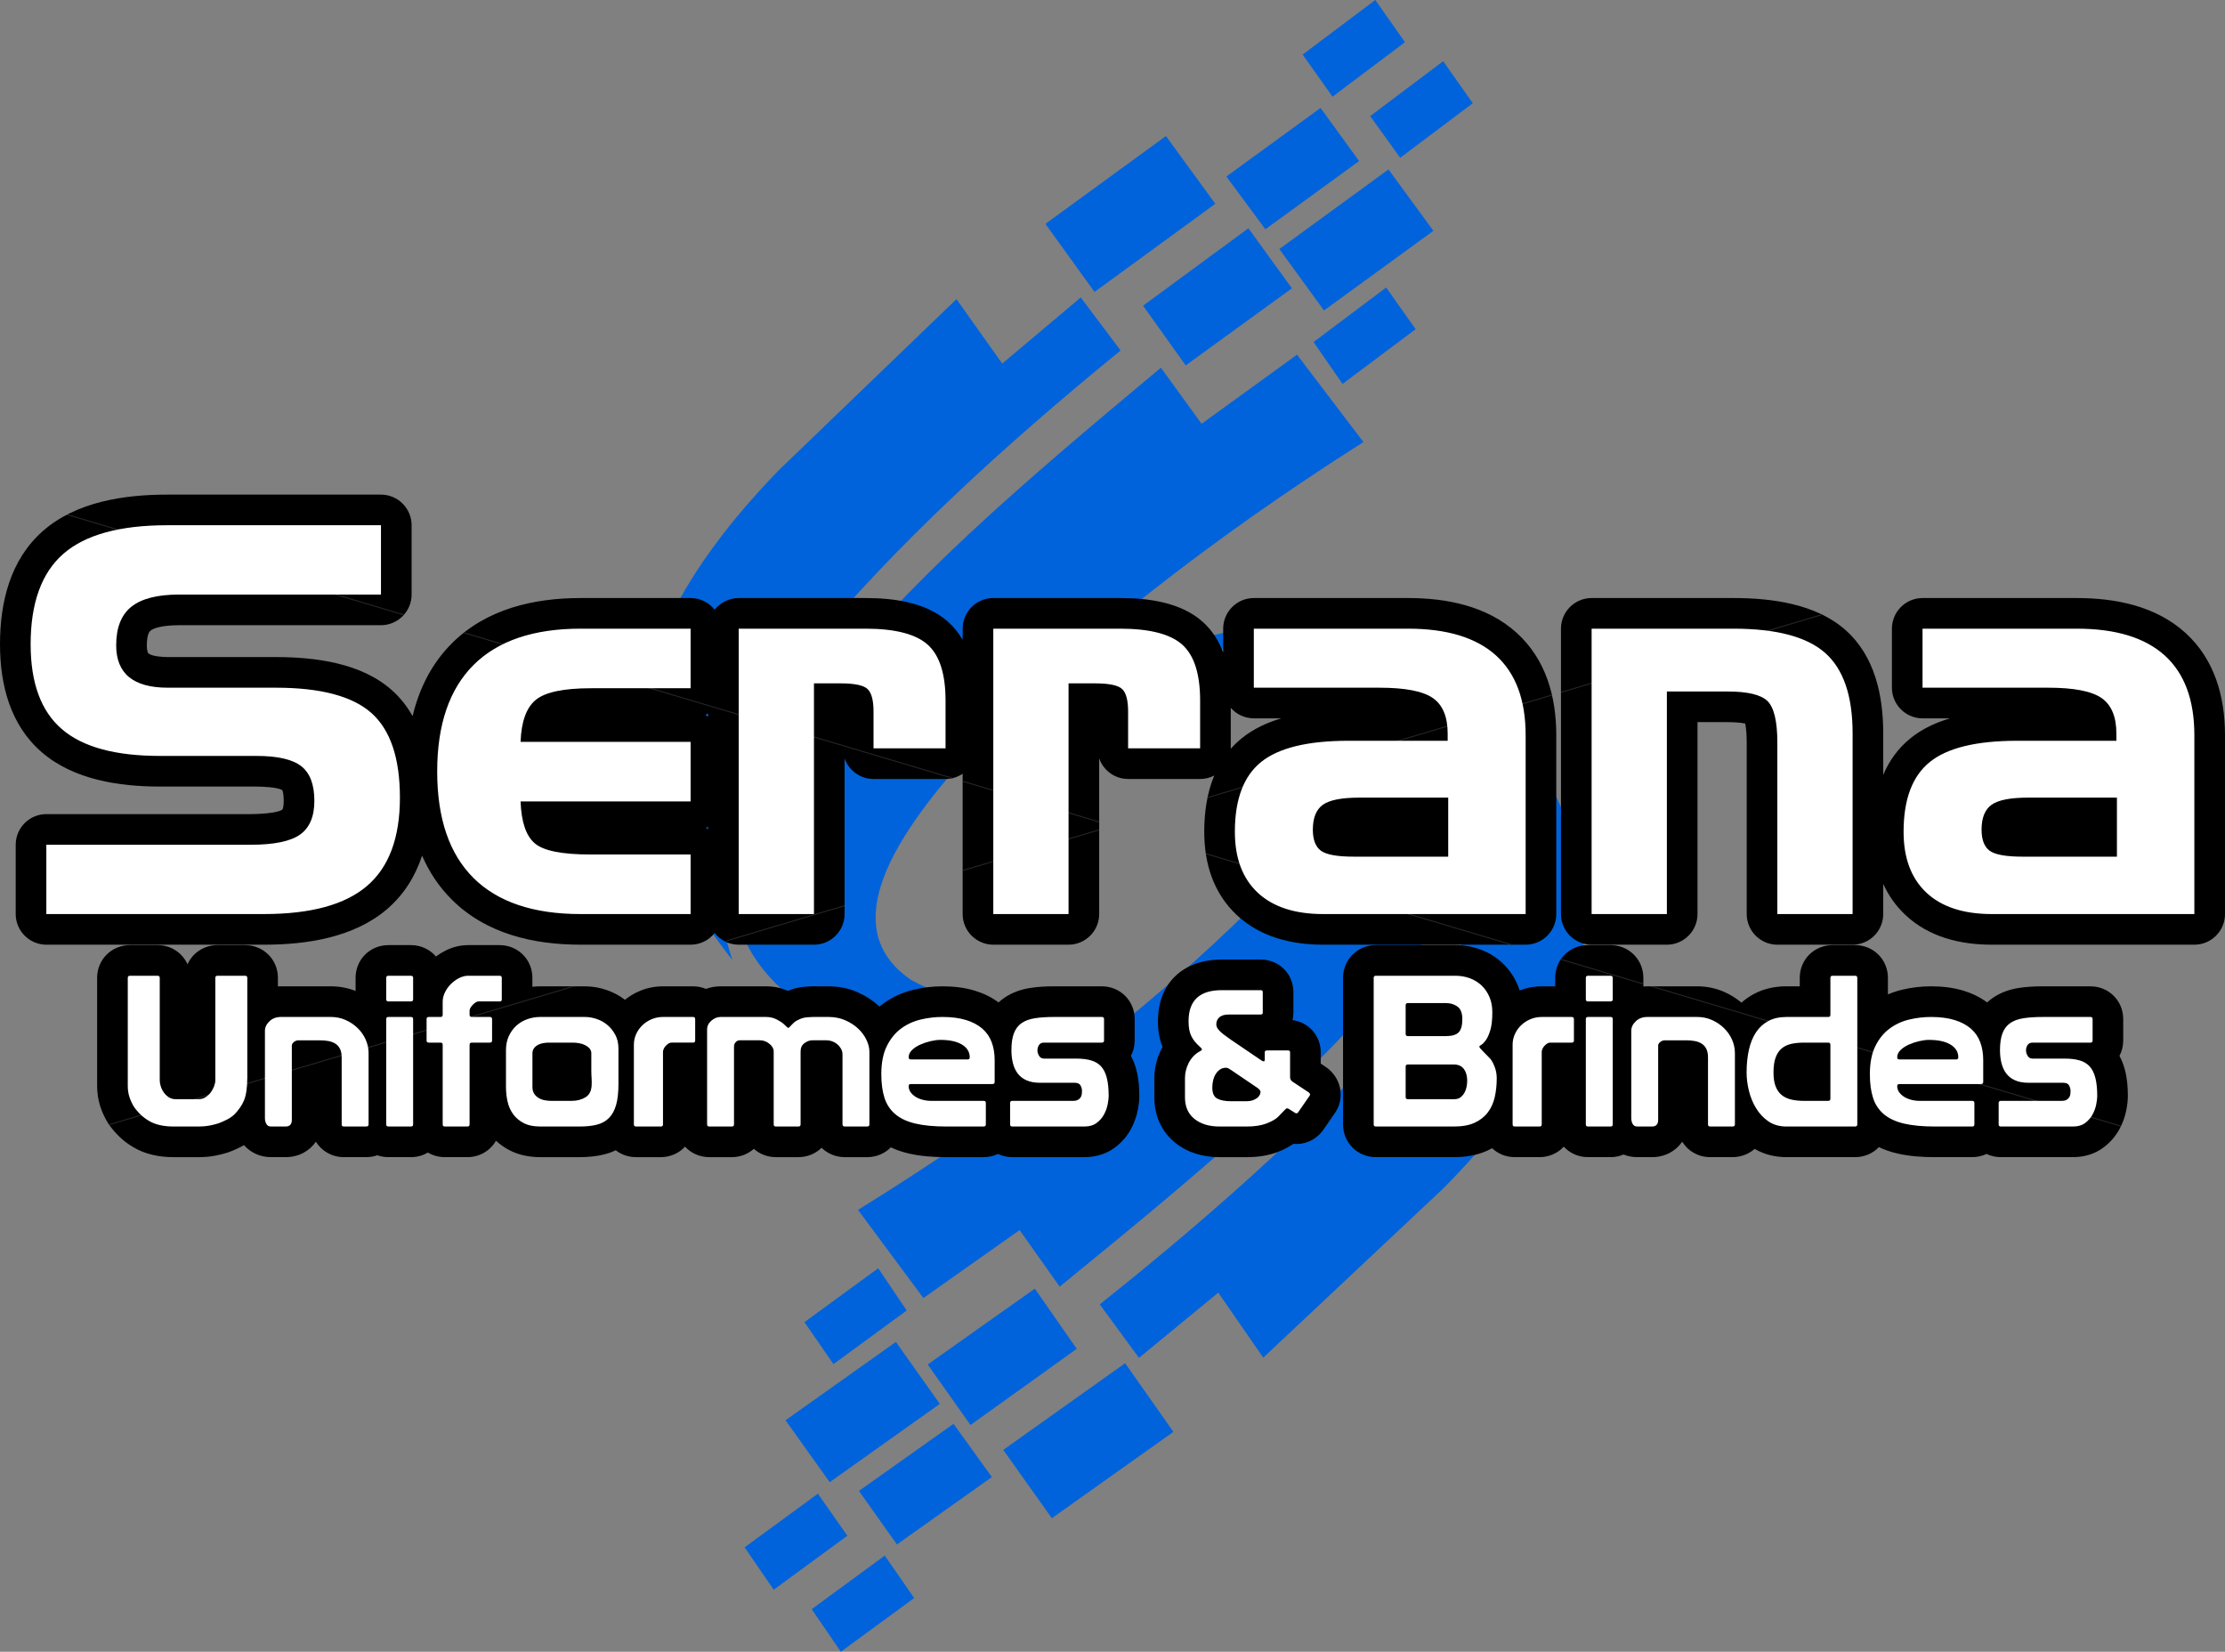 <?xml version="1.0" encoding="UTF-8"?>
<!DOCTYPE svg PUBLIC "-//W3C//DTD SVG 1.1//EN" "http://www.w3.org/Graphics/SVG/1.1/DTD/svg11.dtd">
<!-- Creator: CorelDRAW -->
<svg xmlns="http://www.w3.org/2000/svg" xml:space="preserve" width="182.493mm" height="135.463mm" version="1.1" style="shape-rendering:geometricPrecision; text-rendering:geometricPrecision; image-rendering:optimizeQuality; fill-rule:evenodd; clip-rule:evenodd"
viewBox="0 0 18012.18 13370.25"
 xmlns:xlink="http://www.w3.org/1999/xlink"
 xmlns:xodm="http://www.corel.com/coreldraw/odm/2003">
 <rect x="0" y="0" width="18012.18" height="13370.25" fill="#808080" stroke="none"/>
 <defs>
  <style type="text/css">
   <![CDATA[
    .str0 {stroke:#282829;stroke-width:7.52;stroke-miterlimit:22.926}
    .fil2 {fill:none}
    .fil1 {fill:black}
    .fil0 {fill:#0063DC}
    .fil3 {fill:white;fill-rule:nonzero}
   ]]>
  </style>
   <clipPath id="id0">
    <path d="M15245.47 6272.09c47.91,-112.89 119.46,-214.91 221.94,-297.38 92.67,-74.58 202.34,-125.65 318.99,-160.1l-222.68 0c-136.57,0 -247.97,-111.39 -247.97,-247.97l0 -477.8c0,-136.57 111.39,-247.97 247.97,-247.97l1248.53 0c313.72,0 639.5,64.35 878.8,281.21 237.7,215.42 321.09,516.95 321.09,829.56l0.04 1447.26c0,136.57 -111.39,247.97 -247.97,247.97l-1639.45 0c-255.49,0 -508.44,-61.25 -699.27,-240.23 -79.3,-74.35 -138.24,-159.52 -180.03,-252.14l0 244.4c0,136.57 -111.39,247.97 -247.97,247.97l-609.29 0c-136.57,0 -247.97,-111.39 -247.97,-247.97l0 -1388.81c0,-32.04 -1.8,-108.09 -12.23,-153.32 -42.65,-9.74 -113.04,-11.49 -143.1,-11.49l-242.97 0 0 1553.62c0,136.57 -111.38,247.97 -247.96,247.97l-609.3 0c-136.57,0 -247.97,-111.39 -247.97,-247.97l0 -2310.06c0,-136.57 111.39,-247.97 247.97,-247.97l1147.71 0c308,0 666.2,46.04 906.28,257.76 239.03,210.78 306.78,531.35 306.78,836.93l0 336.52zm-5343.28 -989.69l0 -193.59c0,-136.57 111.39,-247.97 247.97,-247.97l1248.56 0.04c313.74,0.01 639.55,64.33 878.84,281.22 237.7,215.44 321.02,516.94 321.02,829.55l0 1447.26c0,136.57 -111.39,247.97 -247.97,247.97l-1639.38 0c-255.46,0 -508.47,-61.25 -699.29,-240.24 -189.9,-178.11 -263.15,-418.26 -263.16,-673.99 -0.02,-157.15 22.28,-314.38 80.84,-455.06 -34.2,17.85 -73.04,27.94 -114.15,27.94l-583 0c-108.08,0 -200.38,-69.75 -234.2,-166.55l0 1259.92c0,136.57 -111.39,247.97 -247.97,247.97l-609.33 0c-136.57,0 -247.97,-111.39 -247.97,-247.97l0 -1135.79c-39.59,26.78 -87.26,42.44 -138.47,42.44l-583.04 0c-108.07,0 -200.37,-69.75 -234.2,-166.55l0 1259.89c0,136.57 -111.39,247.97 -247.97,247.97l-609.29 0c-78.81,0 -149.24,-37.09 -194.71,-94.7 -45.47,57.61 -115.89,94.7 -194.71,94.7l-890.54 0c-381.07,0 -763.88,-87.72 -1042.07,-364.35 -106,-105.42 -184.53,-226.12 -241.09,-356.25 -54.17,163.85 -144.33,313.18 -283.95,432.92 -269.41,231.09 -653.26,287.68 -996.48,287.68l-1761.43 0c-136.57,0 -247.97,-111.39 -247.97,-247.97l0 -561.08c0,-136.57 111.39,-247.97 247.97,-247.97l1656.22 0.03c51.38,0 210.42,-5.32 254.55,-36.7 9.15,-12.18 11.06,-56.41 11.06,-70.41 0,-18.35 -2.46,-71.95 -12.06,-86.6 -35.26,-24.38 -165.42,-29.24 -208.28,-29.24l-780.98 -0.04c-330.29,-0.01 -699.29,-54.55 -957.77,-278.09 -255.79,-221.22 -337.82,-546.9 -337.82,-873.56 0,-341.21 82.83,-685.98 349.33,-918.76 269.89,-235.79 657.92,-292.82 1004,-292.82l1730.73 0c136.57,0 247.97,111.39 247.97,247.97l0 561.08c0,136.57 -111.39,247.97 -247.97,247.97l-1634.29 0c-57.29,0 -183.78,6.02 -231.6,44.29 -26.76,21.41 -29.64,89.54 -29.64,119.06 0,12.43 1.65,55.56 13.35,65.11 30.76,25.11 119.02,29.55 155.84,29.55l875.23 0c318.54,0 692.27,47.53 939.53,268.27 69.24,61.83 124.29,132.78 167.66,209.87 52.51,-219.67 151.86,-424.26 319.37,-590.84 277.79,-276.24 659.85,-365.14 1040.59,-365.13l890.57 0.04c78.79,0 149.22,37.08 194.69,94.7 45.47,-57.62 115.89,-94.7 194.71,-94.7l1024.99 -0.04c228.93,0 492.57,33.76 670.11,192.45 48.27,43.15 87.01,92.53 117.87,146.15l0 -90.59c0,-136.57 111.39,-247.97 247.97,-247.97l1024.99 0c228.91,0 492.6,33.72 670.11,192.43 77.87,69.62 130.97,155.43 166.11,249.09zm61.25 447.13l0 328.03c0,1.18 -0.01,2.37 -0.03,3.54 27.05,-30.67 57.12,-59.57 90.46,-86.39 92.67,-74.58 202.34,-125.65 318.98,-160.1l-222.7 0c-74.32,0 -141.19,-32.99 -186.71,-85.08zm-4231.35 44.98c-6.96,4.86 -14.17,9.36 -21.63,13.49 7.45,4.14 14.67,8.65 21.63,13.5l0 -26.99zm0 916.15c-5.75,4.01 -11.67,7.77 -17.76,11.3 6.09,3.52 12,7.28 17.76,11.29l0 -22.59zm10354.46 1423.55c14.38,-13.36 29.82,-25.77 46.29,-37.13 62.68,-43.21 134.51,-68.2 209.39,-79.95 64.06,-10.05 129.82,-13.25 194.62,-13.25l385.61 0c148.4,0 265.8,116.33 265.8,265.01l0 173.57c0,45.37 -10.93,87.75 -30.34,124.71 19.67,36.14 34.35,74.98 44.78,115.34 17.54,67.83 23.07,139.4 23.07,209.28 0,38.25 -5.29,76.75 -12.53,114.25 -10.25,53.14 -28.8,104.04 -54.31,151.72 -31.63,59.11 -75.61,109.52 -129.09,149.86 -72.27,54.49 -158.57,78.95 -248.39,78.95l-583.79 0c-41.77,0 -81.09,-9.21 -116.03,-25.78 -34.94,16.57 -74.25,25.78 -116.02,25.78l-301.71 0c-102.23,0 -208.13,-6.89 -307.86,-30.47 -50.35,-11.88 -99.34,-28.45 -145.53,-50.66 -48.2,50.27 -116.44,81.13 -192.88,81.13l-555.18 0c-91.46,0 -179.64,-21.13 -257.93,-66.96 -47.33,41.91 -110.16,66.96 -179.47,66.96l-180.31 0c-96.65,0 -180.14,-49.31 -226.62,-124.77 -52.48,76.35 -139.88,124.77 -244.7,124.77l-119.6 0c-38.74,0 -76.06,-7.33 -110.34,-21.17 -32.29,13.63 -67.99,21.13 -105.67,21.14l-182.07 0.03c-78.33,0.02 -148.05,-32.38 -196.4,-84.88 -48.36,52.48 -118.07,84.88 -196.39,84.88l-199.95 0c-71.84,0 -136.44,-27.27 -183.95,-72.28 -11.94,6.61 -24.15,12.82 -36.64,18.61 -85.16,39.48 -178.9,53.67 -272.15,53.67l-631.98 0c-148.37,0 -265.8,-116.31 -265.8,-264.98l0 -1186.29c0,-148.69 117.43,-264.99 265.8,-264.99l642.72 0c70.35,0 139.82,11.5 205.79,36.22 66.61,24.99 127.1,62.3 178.6,111.39 52.01,49.58 92.26,108.96 120.41,175.01 6.25,14.67 11.78,29.56 16.6,44.6 56.89,-22.49 117.07,-33.61 178.36,-33.62l109.13 -0.02 0.02 -68.65c0.03,-148.66 117.41,-265 265.82,-264.97l182.07 0.03c148.39,0.04 265.82,116.28 265.82,264.99l0 69.81c10.69,-0.81 21.46,-1.23 32.3,-1.23l403.47 0c76.3,0 150.95,15.08 220.66,46.19 49.91,22.27 96.21,51.04 137.86,85.98 30.65,-27.33 64.54,-51.02 101.45,-70.68 81.34,-43.38 171.38,-61.49 263.07,-61.49l107.28 0 0 -68.58c0,-148.71 117.44,-264.99 265.83,-264.99l182.07 0c148.39,0 265.82,116.28 265.82,264.99l0 134.2c36.19,-15.61 73.81,-28.1 112.62,-37.45 77.25,-18.61 156.25,-28.18 235.72,-28.18 88.78,0 178.74,9.46 263.85,35.62 68.65,21.1 133.61,51.9 190.94,94.7zm-8002.73 0c14.38,-13.35 29.8,-25.75 46.26,-37.1 62.71,-43.24 134.54,-68.25 209.43,-79.98 64.07,-10.05 129.81,-13.25 194.61,-13.25l385.61 0c148.39,0 265.8,116.33 265.8,265.01l0 173.57c0,45.37 -10.93,87.73 -30.34,124.7 19.7,36.19 34.4,75.09 44.83,115.49 17.47,67.79 23.04,139.32 23.04,209.15 0,38.22 -5.31,76.65 -12.52,114.11 -10.25,53.19 -28.81,104.13 -54.35,151.86 -31.65,59.12 -75.6,109.55 -129.09,149.88 -72.27,54.49 -158.56,78.93 -248.39,78.93l-583.8 0c-41.76,0 -81.08,-9.21 -116.02,-25.78 -34.94,16.57 -74.25,25.78 -116.04,25.78l-301.69 0c-102.24,0 -208.1,-6.9 -307.83,-30.45 -49.04,-11.59 -96.8,-27.59 -141.92,-48.94 -48.11,49.24 -115.63,79.38 -191.18,79.38l-180.28 0c-74.08,0 -140.78,-28.62 -189.03,-75.85 -47.85,47.13 -113.94,75.85 -187.67,75.85l-182.09 0c-69.14,0 -131.57,-25.26 -178.52,-67.26 -46.96,42.01 -109.39,67.26 -178.53,67.26l-182.11 0c-78.31,0 -147.99,-32.4 -196.36,-84.88 -48.35,52.48 -118.06,84.88 -196.38,84.88l-199.93 0c-62.63,0 -119.74,-20.72 -164.85,-55.83 -28.21,13.67 -57.94,24.52 -88.82,32.55 -66.1,17.16 -135.21,23.28 -203.38,23.28l-317.77 0c-87.01,0 -173.21,-15.76 -250.8,-56.45 -39.75,-20.84 -76.28,-46.32 -108.72,-76.37 -45.4,79.99 -131.38,132.82 -231.37,132.82l-182.11 0c-50.54,0 -97.51,-13.49 -137.47,-37.18 -39.95,23.69 -86.95,37.2 -137.51,37.18l-182.11 -0.03c-31.59,0 -61.79,-5.29 -89.72,-15.01 -28.23,9.76 -58.7,15.04 -90.53,15.04l-180.3 0c-96.63,0 -180.15,-49.33 -226.64,-124.81 -52.47,76.34 -139.84,124.75 -244.63,124.78l-119.6 0.03c-84.96,0.04 -163.06,-35.24 -217.47,-97.01 -9.38,5.45 -18.94,10.6 -28.67,15.47 -30.16,15.1 -61.07,28.87 -92.7,40.59 -3.84,1.41 -7.11,2.53 -10.99,3.76 -32.47,10.32 -65.65,18.44 -99.09,24.96 -43.85,8.54 -88.51,12.24 -133.16,12.24l-208.85 0c-55.97,0 -111.85,-5.67 -166.37,-18.45 -55.59,-13.01 -109.25,-33.33 -158.05,-63.13 -38.6,-22.92 -74.91,-49.61 -107.43,-80.62 -33.72,-32.21 -64.49,-67.48 -90.79,-106 -2.22,-3.28 -4.06,-6.1 -6.12,-9.45 -25.9,-41.9 -46.61,-86.66 -61.69,-133.54 -17.2,-53.51 -25.3,-109.15 -25.3,-165.29l0 -874.79c0,-148.71 117.43,-264.99 265.82,-264.99l223.15 0c109.17,0 201.59,62.94 242.82,155.42 41.21,-92.48 133.59,-155.42 242.75,-155.42l223.19 0c148.39,0 265.78,116.32 265.78,264.99l0 69.34c8.35,-0.5 16.75,-0.76 25.2,-0.76l403.47 0c68.85,0 136.38,12.3 200.14,37.56l-0.01 -106.12c-0.02,-148.68 117.41,-265 265.8,-265l182.1 0c81.94,0 154.44,35.45 202.93,92.23 23.34,-17.45 48.14,-32.92 74.21,-46.27 57.63,-29.49 120.34,-45.96 185.25,-45.96l255.29 0c148.39,0 265.82,116.28 265.82,264.99l0 72.15c21.33,-2.38 42.84,-3.57 64.44,-3.57l360.63 0c60.97,0 120.94,10.78 178.5,30.72 52.7,18.27 101.69,44.53 145.67,78.37 36.67,-29.68 77.41,-53.77 121.18,-72.05 59.3,-24.76 122.34,-37.03 186.61,-37.03l242.77 0c37.31,0 72.66,7.36 104.71,20.73 37.49,-13.53 77.28,-20.73 118.47,-20.73l369.54 0c61.07,0 120.63,12.27 176.05,36.84 43.72,-18.72 90.01,-30.31 137.79,-33.64 21.34,-1.5 43.29,-3.2 64.66,-3.2l126.73 0c80.25,0 158.98,14.91 232.71,46.93 64.3,27.95 123.59,65.52 174.9,113.45 1.33,1.25 2.66,2.5 3.99,3.75 7.97,-6.63 16.14,-13.1 24.51,-19.37 74.61,-55.83 158.79,-94.77 249.4,-116.59 77.23,-18.6 156.23,-28.18 235.69,-28.18 88.79,0 178.77,9.45 263.9,35.62 68.65,21.09 133.6,51.9 190.92,94.7zm2607.85 495.16l40.77 27.02c9.01,5.96 16.36,11.53 24.56,18.56 106.34,91.3 128.92,244.36 46.83,358.3l-91.55 132.46c-3.17,4.58 -6.01,8.41 -9.48,12.79 -57.97,73.32 -145.75,108.86 -232.72,100.54 -38.31,26.93 -80.9,47.73 -124.49,64.89 -80.04,31.51 -166.64,42.66 -252.24,42.66l-221.2 0c-130.09,0 -255.25,-33.79 -357.91,-116.21 -113.69,-91.31 -169.39,-222.4 -169.39,-367.29l0 -156.97c0,-39.46 4.86,-78.73 13.93,-117.12 9.28,-39.22 23.11,-77.14 41.03,-113.24 3.7,-7.45 7.6,-14.79 11.67,-22.02 -12.34,-29.49 -21.35,-60.25 -27.41,-91.69 -7.37,-38.21 -10.15,-77.3 -10.15,-116.18 0,-312.96 208.67,-498.87 516,-498.87l316.44 0c147.29,0 264.11,115.81 264.11,263.37l0 166.22c0,20.96 -2.35,41.29 -6.82,60.73 129.8,17.15 228.01,125.71 228.01,260.98l0 91.08z"/>
   </clipPath>
   <clipPath id="id1">
    <path d="M15245.47 6272.09c47.91,-112.89 119.46,-214.91 221.94,-297.38 92.67,-74.58 202.34,-125.65 318.99,-160.1l-222.68 0c-136.57,0 -247.97,-111.39 -247.97,-247.97l0 -477.8c0,-136.57 111.39,-247.97 247.97,-247.97l1248.53 0c313.72,0 639.5,64.35 878.8,281.21 237.7,215.42 321.09,516.95 321.09,829.56l0.04 1447.26c0,136.57 -111.39,247.97 -247.97,247.97l-1639.45 0c-255.49,0 -508.44,-61.25 -699.27,-240.23 -79.3,-74.35 -138.24,-159.52 -180.03,-252.14l0 244.4c0,136.57 -111.39,247.97 -247.97,247.97l-609.29 0c-136.57,0 -247.97,-111.39 -247.97,-247.97l0 -1388.81c0,-32.04 -1.8,-108.09 -12.23,-153.32 -42.65,-9.74 -113.04,-11.49 -143.1,-11.49l-242.97 0 0 1553.62c0,136.57 -111.38,247.97 -247.96,247.97l-609.3 0c-136.57,0 -247.97,-111.39 -247.97,-247.97l0 -2310.06c0,-136.57 111.39,-247.97 247.97,-247.97l1147.71 0c308,0 666.2,46.04 906.28,257.76 239.03,210.78 306.78,531.35 306.78,836.93l0 336.52zm-5343.28 -989.69l0 -193.59c0,-136.57 111.39,-247.97 247.97,-247.97l1248.56 0.04c313.74,0.01 639.55,64.33 878.84,281.22 237.7,215.44 321.02,516.94 321.02,829.55l0 1447.26c0,136.57 -111.39,247.97 -247.97,247.97l-1639.38 0c-255.46,0 -508.47,-61.25 -699.29,-240.24 -189.9,-178.11 -263.15,-418.26 -263.16,-673.99 -0.02,-157.15 22.28,-314.38 80.84,-455.06 -34.2,17.85 -73.04,27.94 -114.15,27.94l-583 0c-108.08,0 -200.38,-69.75 -234.2,-166.55l0 1259.92c0,136.57 -111.39,247.97 -247.97,247.97l-609.33 0c-136.57,0 -247.97,-111.39 -247.97,-247.97l0 -1135.79c-39.59,26.78 -87.26,42.44 -138.47,42.44l-583.04 0c-108.07,0 -200.37,-69.75 -234.2,-166.55l0 1259.89c0,136.57 -111.39,247.97 -247.97,247.97l-609.29 0c-78.81,0 -149.24,-37.09 -194.71,-94.7 -45.47,57.61 -115.89,94.7 -194.71,94.7l-890.54 0c-381.07,0 -763.88,-87.72 -1042.07,-364.35 -106,-105.42 -184.53,-226.12 -241.09,-356.25 -54.17,163.85 -144.33,313.18 -283.95,432.92 -269.41,231.09 -653.26,287.68 -996.48,287.68l-1761.43 0c-136.57,0 -247.97,-111.39 -247.97,-247.97l0 -561.08c0,-136.57 111.39,-247.97 247.97,-247.97l1656.22 0.03c51.38,0 210.42,-5.32 254.55,-36.7 9.15,-12.18 11.06,-56.41 11.06,-70.41 0,-18.35 -2.46,-71.95 -12.06,-86.6 -35.26,-24.38 -165.42,-29.24 -208.28,-29.24l-780.98 -0.04c-330.29,-0.01 -699.29,-54.55 -957.77,-278.09 -255.79,-221.22 -337.82,-546.9 -337.82,-873.56 0,-341.21 82.83,-685.98 349.33,-918.76 269.89,-235.79 657.92,-292.82 1004,-292.82l1730.73 0c136.57,0 247.97,111.39 247.97,247.97l0 561.08c0,136.57 -111.39,247.97 -247.97,247.97l-1634.29 0c-57.29,0 -183.78,6.02 -231.6,44.29 -26.76,21.41 -29.64,89.54 -29.64,119.06 0,12.43 1.65,55.56 13.35,65.11 30.76,25.11 119.02,29.55 155.84,29.55l875.23 0c318.54,0 692.27,47.53 939.53,268.27 69.24,61.83 124.29,132.78 167.66,209.87 52.51,-219.67 151.86,-424.26 319.37,-590.84 277.79,-276.24 659.85,-365.14 1040.59,-365.13l890.57 0.04c78.79,0 149.22,37.08 194.69,94.7 45.47,-57.62 115.89,-94.7 194.71,-94.7l1024.99 -0.04c228.93,0 492.57,33.76 670.11,192.45 48.27,43.15 87.01,92.53 117.87,146.15l0 -90.59c0,-136.57 111.39,-247.97 247.97,-247.97l1024.99 0c228.91,0 492.6,33.72 670.11,192.43 77.87,69.62 130.97,155.43 166.11,249.09zm61.25 447.13l0 328.03c0,1.18 -0.01,2.37 -0.03,3.54 27.05,-30.67 57.12,-59.57 90.46,-86.39 92.67,-74.58 202.34,-125.65 318.98,-160.1l-222.7 0c-74.32,0 -141.19,-32.99 -186.71,-85.08zm-4231.35 44.98c-6.96,4.86 -14.17,9.36 -21.63,13.49 7.45,4.14 14.67,8.65 21.63,13.5l0 -26.99zm0 916.15c-5.75,4.01 -11.67,7.77 -17.76,11.3 6.09,3.52 12,7.28 17.76,11.29l0 -22.59zm10354.46 1423.55c14.38,-13.36 29.82,-25.77 46.29,-37.13 62.68,-43.21 134.51,-68.2 209.39,-79.95 64.06,-10.05 129.82,-13.25 194.62,-13.25l385.61 0c148.4,0 265.8,116.33 265.8,265.01l0 173.57c0,45.37 -10.93,87.75 -30.34,124.71 19.67,36.14 34.35,74.98 44.78,115.34 17.54,67.83 23.07,139.4 23.07,209.28 0,38.25 -5.29,76.75 -12.53,114.25 -10.25,53.14 -28.8,104.04 -54.31,151.72 -31.63,59.11 -75.61,109.52 -129.09,149.86 -72.27,54.49 -158.57,78.95 -248.39,78.95l-583.79 0c-41.77,0 -81.09,-9.21 -116.03,-25.78 -34.94,16.57 -74.25,25.78 -116.02,25.78l-301.71 0c-102.23,0 -208.13,-6.89 -307.86,-30.47 -50.35,-11.88 -99.34,-28.45 -145.53,-50.66 -48.2,50.27 -116.44,81.13 -192.88,81.13l-555.18 0c-91.46,0 -179.64,-21.13 -257.93,-66.96 -47.33,41.91 -110.16,66.96 -179.47,66.96l-180.31 0c-96.65,0 -180.14,-49.31 -226.62,-124.77 -52.48,76.35 -139.88,124.77 -244.7,124.77l-119.6 0c-38.74,0 -76.06,-7.33 -110.34,-21.17 -32.29,13.63 -67.99,21.13 -105.67,21.14l-182.07 0.03c-78.33,0.02 -148.05,-32.38 -196.4,-84.88 -48.36,52.48 -118.07,84.88 -196.39,84.88l-199.95 0c-71.84,0 -136.44,-27.27 -183.95,-72.28 -11.94,6.61 -24.15,12.82 -36.64,18.61 -85.16,39.48 -178.9,53.67 -272.15,53.67l-631.98 0c-148.37,0 -265.8,-116.31 -265.8,-264.98l0 -1186.29c0,-148.69 117.43,-264.99 265.8,-264.99l642.72 0c70.35,0 139.82,11.5 205.79,36.22 66.61,24.99 127.1,62.3 178.6,111.39 52.01,49.58 92.26,108.96 120.41,175.01 6.25,14.67 11.78,29.56 16.6,44.6 56.89,-22.49 117.07,-33.61 178.36,-33.62l109.13 -0.02 0.02 -68.65c0.03,-148.66 117.41,-265 265.82,-264.97l182.07 0.03c148.39,0.04 265.82,116.28 265.82,264.99l0 69.81c10.69,-0.81 21.46,-1.23 32.3,-1.23l403.47 0c76.3,0 150.95,15.08 220.66,46.19 49.91,22.27 96.21,51.04 137.86,85.98 30.65,-27.33 64.54,-51.02 101.45,-70.68 81.34,-43.38 171.38,-61.49 263.07,-61.49l107.28 0 0 -68.58c0,-148.71 117.44,-264.99 265.83,-264.99l182.07 0c148.39,0 265.82,116.28 265.82,264.99l0 134.2c36.19,-15.61 73.81,-28.1 112.62,-37.45 77.25,-18.61 156.25,-28.18 235.72,-28.18 88.78,0 178.74,9.46 263.85,35.62 68.65,21.1 133.61,51.9 190.94,94.7zm-8002.73 0c14.38,-13.35 29.8,-25.75 46.26,-37.1 62.71,-43.24 134.54,-68.25 209.43,-79.98 64.07,-10.05 129.81,-13.25 194.61,-13.25l385.61 0c148.39,0 265.8,116.33 265.8,265.01l0 173.57c0,45.37 -10.93,87.73 -30.34,124.7 19.7,36.19 34.4,75.09 44.83,115.49 17.47,67.79 23.04,139.32 23.04,209.15 0,38.22 -5.31,76.65 -12.52,114.11 -10.25,53.19 -28.81,104.13 -54.35,151.86 -31.65,59.12 -75.6,109.55 -129.09,149.88 -72.27,54.49 -158.56,78.93 -248.39,78.93l-583.8 0c-41.76,0 -81.08,-9.21 -116.02,-25.78 -34.94,16.57 -74.25,25.78 -116.04,25.78l-301.69 0c-102.24,0 -208.1,-6.9 -307.83,-30.45 -49.04,-11.59 -96.8,-27.59 -141.92,-48.94 -48.11,49.24 -115.63,79.38 -191.18,79.38l-180.28 0c-74.08,0 -140.78,-28.62 -189.03,-75.85 -47.85,47.13 -113.94,75.85 -187.67,75.85l-182.09 0c-69.14,0 -131.57,-25.26 -178.52,-67.26 -46.96,42.01 -109.39,67.26 -178.53,67.26l-182.11 0c-78.31,0 -147.99,-32.4 -196.36,-84.88 -48.35,52.48 -118.06,84.88 -196.38,84.88l-199.93 0c-62.63,0 -119.74,-20.72 -164.85,-55.83 -28.21,13.67 -57.94,24.52 -88.82,32.55 -66.1,17.16 -135.21,23.28 -203.38,23.28l-317.77 0c-87.01,0 -173.21,-15.76 -250.8,-56.45 -39.75,-20.84 -76.28,-46.32 -108.72,-76.37 -45.4,79.99 -131.38,132.82 -231.37,132.82l-182.11 0c-50.54,0 -97.51,-13.49 -137.47,-37.18 -39.95,23.69 -86.95,37.2 -137.51,37.18l-182.11 -0.03c-31.59,0 -61.79,-5.29 -89.72,-15.01 -28.23,9.76 -58.7,15.04 -90.53,15.04l-180.3 0c-96.63,0 -180.15,-49.33 -226.64,-124.81 -52.47,76.34 -139.84,124.75 -244.63,124.78l-119.6 0.03c-84.96,0.04 -163.06,-35.24 -217.47,-97.01 -9.38,5.45 -18.94,10.6 -28.67,15.47 -30.16,15.1 -61.07,28.87 -92.7,40.59 -3.84,1.41 -7.11,2.53 -10.99,3.76 -32.47,10.32 -65.65,18.44 -99.09,24.96 -43.85,8.54 -88.51,12.24 -133.16,12.24l-208.85 0c-55.97,0 -111.85,-5.67 -166.37,-18.45 -55.59,-13.01 -109.25,-33.33 -158.05,-63.13 -38.6,-22.92 -74.91,-49.61 -107.43,-80.62 -33.72,-32.21 -64.49,-67.48 -90.79,-106 -2.22,-3.28 -4.06,-6.1 -6.12,-9.45 -25.9,-41.9 -46.61,-86.66 -61.69,-133.54 -17.2,-53.51 -25.3,-109.15 -25.3,-165.29l0 -874.79c0,-148.71 117.43,-264.99 265.82,-264.99l223.15 0c109.17,0 201.59,62.94 242.82,155.42 41.21,-92.48 133.59,-155.42 242.75,-155.42l223.19 0c148.39,0 265.78,116.32 265.78,264.99l0 69.34c8.35,-0.5 16.75,-0.76 25.2,-0.76l403.47 0c68.85,0 136.38,12.3 200.14,37.56l-0.01 -106.12c-0.02,-148.68 117.41,-265 265.8,-265l182.1 0c81.94,0 154.44,35.45 202.93,92.23 23.34,-17.45 48.14,-32.92 74.21,-46.27 57.63,-29.49 120.34,-45.96 185.25,-45.96l255.29 0c148.39,0 265.82,116.28 265.82,264.99l0 72.15c21.33,-2.38 42.84,-3.57 64.44,-3.57l360.63 0c60.97,0 120.94,10.78 178.5,30.72 52.7,18.27 101.69,44.53 145.67,78.37 36.67,-29.68 77.41,-53.77 121.18,-72.05 59.3,-24.76 122.34,-37.03 186.61,-37.03l242.77 0c37.31,0 72.66,7.36 104.71,20.73 37.49,-13.53 77.28,-20.73 118.47,-20.73l369.54 0c61.07,0 120.63,12.27 176.05,36.84 43.72,-18.72 90.01,-30.31 137.79,-33.64 21.34,-1.5 43.29,-3.2 64.66,-3.2l126.73 0c80.25,0 158.98,14.91 232.71,46.93 64.3,27.95 123.59,65.52 174.9,113.45 1.33,1.25 2.66,2.5 3.99,3.75 7.97,-6.63 16.14,-13.1 24.51,-19.37 74.61,-55.83 158.79,-94.77 249.4,-116.59 77.23,-18.6 156.23,-28.18 235.69,-28.18 88.79,0 178.77,9.45 263.9,35.62 68.65,21.09 133.6,51.9 190.92,94.7zm2607.85 495.16l40.77 27.02c9.01,5.96 16.36,11.53 24.56,18.56 106.34,91.3 128.92,244.36 46.83,358.3l-91.55 132.46c-3.17,4.58 -6.01,8.41 -9.48,12.79 -57.97,73.32 -145.75,108.86 -232.72,100.54 -38.31,26.93 -80.9,47.73 -124.49,64.89 -80.04,31.51 -166.64,42.66 -252.24,42.66l-221.2 0c-130.09,0 -255.25,-33.79 -357.91,-116.21 -113.69,-91.31 -169.39,-222.4 -169.39,-367.29l0 -156.97c0,-39.46 4.86,-78.73 13.93,-117.12 9.28,-39.22 23.11,-77.14 41.03,-113.24 3.7,-7.45 7.6,-14.79 11.67,-22.02 -12.34,-29.49 -21.35,-60.25 -27.41,-91.69 -7.37,-38.21 -10.15,-77.3 -10.15,-116.18 0,-312.96 208.67,-498.87 516,-498.87l316.44 0c147.29,0 264.11,115.81 264.11,263.37l0 166.22c0,20.96 -2.35,41.29 -6.82,60.73 129.8,17.15 228.01,125.71 228.01,260.98l0 91.08z"/>
   </clipPath>
 </defs>
 <g id="Camada_x0020_1">
  <path class="fil0" d="M7509.94 11044.98l867.39 -614.01 339.16 487.31 -860.05 616.71 -346.51 -490.02zm1887.89 -8068.64l329.57 454.01 772.41 -559.4 537.79 707.25c-1249.16,793.67 -2309.33,1626.33 -3171.43,2499.84 -742.85,807.25 -1047.99,1470.92 -492.85,1852.39 334.71,187.21 739.11,236.38 1161.55,249.85 -792.6,239.64 -1630.79,294.56 -2212.79,-179.23 -597.34,-550.96 -509.56,-1339.44 299.15,-2377.87 774.95,-953.53 1564.37,-1635.65 2776.6,-2646.85zm-326.08 -139.46c-961.35,784.09 -1826.77,1581.38 -2510.06,2403.75 -627.84,771.96 -938.08,1598.21 -633.56,2529.59 -881.21,-1129.66 -1239.51,-2291 370.39,-3958.19l1444.35 -1390.64 370.46 521.64 635.67 -535.23 322.74 429.08zm1796.71 270.82l-234.68 -339.19 587.7 -441.3 238.58 337.22 -591.6 443.27zm735.41 -1239.34l-363.66 -496.85 -883.63 644.33 361.58 497.29 885.71 -644.77zm-816.4 -1085.7l-242.11 -340.96 588.31 -441.71 239.95 341.68 -586.15 440.98zm1135.3 52.97l-587.91 441.62 -242.66 -337.55 590.87 -444.31 239.69 340.24zm-920.16 467.97l-759.12 552.22 -315.47 -427.12 762.2 -554.96 312.39 429.86zm-1164.2 346.02l-977.92 713.5 -397.59 -550.96 975.81 -710.97 399.69 548.43zm620.18 683.89l-859.97 624.35 -344.99 -483.21 852.6 -626.97 352.36 485.82zm-1880.27 8081.4l-324.11 -457.92 -779.05 550.09 -529.28 -713.64c1258.58,-778.66 2328.65,-1598.55 3201.15,-2461.67 752.48,-798.29 1065.56,-1458.25 515.02,-1846.35 -332.45,-191.19 -736.23,-245.22 -1158.47,-263.76 795.41,-230.11 1634.2,-275 2210.49,205.74 590.67,558.07 493.47,1345.45 -327.63,2374.12 -786.32,944.16 -1583.86,1616.79 -2808.11,2613.39zm324.38 143.35c970.68,-772.51 1845.59,-1559.38 2538.68,-2373.5 637.05,-764.38 957.16,-1586.86 663.82,-2521.82 867.61,1140.14 1211.96,2305.69 -417.79,3953.47l-1460.91 1373.24 -364.19 -526.05 -642.04 527.58 -317.58 -432.92zm-1793.33 -292.33l230.6 341.98 -592.95 434.23 -234.52 -340.04 596.87 -436.17zm-750.2 1230.44l357.68 501.17 891.29 -633.69 -355.6 -501.59 -893.37 634.1zm803.33 1095.4l238.01 343.84 -593.57 434.63 -235.84 -344.53 591.39 -433.94zm-1134.58 -66.56l593.16 -434.55 238.59 340.44 -596.15 437.2 -235.6 -343.09zm925.68 -456.91l765.68 -543.08 310.33 430.86 -768.79 545.79 -307.23 -433.57zm1168.27 -332.05l986.4 -701.73 390.95 555.68 -984.25 699.23 -393.1 -553.19z"/>
  <path class="fil1" d="M15245.47 6272.09c47.91,-112.89 119.46,-214.91 221.94,-297.38 92.67,-74.58 202.34,-125.65 318.99,-160.1l-222.68 0c-136.57,0 -247.97,-111.39 -247.97,-247.97l0 -477.8c0,-136.57 111.39,-247.97 247.97,-247.97l1248.53 0c313.72,0 639.5,64.35 878.8,281.21 237.7,215.42 321.09,516.95 321.09,829.56l0.04 1447.26c0,136.57 -111.39,247.97 -247.97,247.97l-1639.45 0c-255.49,0 -508.44,-61.25 -699.27,-240.23 -79.3,-74.35 -138.24,-159.52 -180.03,-252.14l0 244.4c0,136.57 -111.39,247.97 -247.97,247.97l-609.29 0c-136.57,0 -247.97,-111.39 -247.97,-247.97l0 -1388.81c0,-32.04 -1.8,-108.09 -12.23,-153.32 -42.65,-9.74 -113.04,-11.49 -143.1,-11.49l-242.97 0 0 1553.62c0,136.57 -111.38,247.97 -247.96,247.97l-609.3 0c-136.57,0 -247.97,-111.39 -247.97,-247.97l0 -2310.06c0,-136.57 111.39,-247.97 247.97,-247.97l1147.71 0c308,0 666.2,46.04 906.28,257.76 239.03,210.78 306.78,531.35 306.78,836.93l0 336.52zm-5343.28 -989.69l0 -193.59c0,-136.57 111.39,-247.97 247.97,-247.97l1248.56 0.04c313.74,0.01 639.55,64.33 878.84,281.22 237.7,215.44 321.02,516.94 321.02,829.55l0 1447.26c0,136.57 -111.39,247.97 -247.97,247.97l-1639.38 0c-255.46,0 -508.47,-61.25 -699.29,-240.24 -189.9,-178.11 -263.15,-418.26 -263.16,-673.99 -0.02,-157.15 22.28,-314.38 80.84,-455.06 -34.2,17.85 -73.04,27.94 -114.15,27.94l-583 0c-108.08,0 -200.38,-69.75 -234.2,-166.55l0 1259.92c0,136.57 -111.39,247.97 -247.97,247.97l-609.33 0c-136.57,0 -247.97,-111.39 -247.97,-247.97l0 -1135.79c-39.59,26.78 -87.26,42.44 -138.47,42.44l-583.04 0c-108.07,0 -200.37,-69.75 -234.2,-166.55l0 1259.89c0,136.57 -111.39,247.97 -247.97,247.97l-609.29 0c-78.81,0 -149.24,-37.09 -194.71,-94.7 -45.47,57.61 -115.89,94.7 -194.71,94.7l-890.54 0c-381.07,0 -763.88,-87.72 -1042.07,-364.35 -106,-105.42 -184.53,-226.12 -241.09,-356.25 -54.17,163.85 -144.33,313.18 -283.95,432.92 -269.41,231.09 -653.26,287.68 -996.48,287.68l-1761.43 0c-136.57,0 -247.97,-111.39 -247.97,-247.97l0 -561.08c0,-136.57 111.39,-247.97 247.97,-247.97l1656.22 0.03c51.38,0 210.42,-5.32 254.55,-36.7 9.15,-12.18 11.06,-56.41 11.06,-70.41 0,-18.35 -2.46,-71.95 -12.06,-86.6 -35.26,-24.38 -165.42,-29.24 -208.28,-29.24l-780.98 -0.04c-330.29,-0.01 -699.29,-54.55 -957.77,-278.09 -255.79,-221.22 -337.82,-546.9 -337.82,-873.56 0,-341.21 82.83,-685.98 349.33,-918.76 269.89,-235.79 657.92,-292.82 1004,-292.82l1730.73 0c136.57,0 247.97,111.39 247.97,247.97l0 561.08c0,136.57 -111.39,247.97 -247.97,247.97l-1634.29 0c-57.29,0 -183.78,6.02 -231.6,44.29 -26.76,21.41 -29.64,89.54 -29.64,119.06 0,12.43 1.65,55.56 13.35,65.11 30.76,25.11 119.02,29.55 155.84,29.55l875.23 0c318.54,0 692.27,47.53 939.53,268.27 69.24,61.83 124.29,132.78 167.66,209.87 52.51,-219.67 151.86,-424.26 319.37,-590.84 277.79,-276.24 659.85,-365.14 1040.59,-365.13l890.57 0.04c78.79,0 149.22,37.08 194.69,94.7 45.47,-57.62 115.89,-94.7 194.71,-94.7l1024.99 -0.04c228.93,0 492.57,33.76 670.11,192.45 48.27,43.15 87.01,92.53 117.87,146.15l0 -90.59c0,-136.57 111.39,-247.97 247.97,-247.97l1024.99 0c228.91,0 492.6,33.72 670.11,192.43 77.87,69.62 130.97,155.43 166.11,249.09zm61.25 447.13l0 328.03c0,1.18 -0.01,2.37 -0.03,3.54 27.05,-30.67 57.12,-59.57 90.46,-86.39 92.67,-74.58 202.34,-125.65 318.98,-160.1l-222.7 0c-74.32,0 -141.19,-32.99 -186.71,-85.08zm-4231.35 44.98c-6.96,4.86 -14.17,9.36 -21.63,13.49 7.45,4.14 14.67,8.65 21.63,13.5l0 -26.99zm0 916.15c-5.75,4.01 -11.67,7.77 -17.76,11.3 6.09,3.52 12,7.28 17.76,11.29l0 -22.59zm10354.46 1423.55c14.38,-13.36 29.82,-25.77 46.29,-37.13 62.68,-43.21 134.51,-68.2 209.39,-79.95 64.06,-10.05 129.82,-13.25 194.62,-13.25l385.61 0c148.4,0 265.8,116.33 265.8,265.01l0 173.57c0,45.37 -10.93,87.75 -30.34,124.71 19.67,36.14 34.35,74.98 44.78,115.34 17.54,67.83 23.07,139.4 23.07,209.28 0,38.25 -5.29,76.75 -12.53,114.25 -10.25,53.14 -28.8,104.04 -54.31,151.72 -31.63,59.11 -75.61,109.52 -129.09,149.86 -72.27,54.49 -158.57,78.95 -248.39,78.95l-583.79 0c-41.77,0 -81.09,-9.21 -116.03,-25.78 -34.94,16.57 -74.25,25.78 -116.02,25.78l-301.71 0c-102.23,0 -208.13,-6.89 -307.86,-30.47 -50.35,-11.88 -99.34,-28.45 -145.53,-50.66 -48.2,50.27 -116.44,81.13 -192.88,81.13l-555.18 0c-91.46,0 -179.64,-21.13 -257.93,-66.96 -47.33,41.91 -110.16,66.96 -179.47,66.96l-180.31 0c-96.65,0 -180.14,-49.31 -226.62,-124.77 -52.48,76.35 -139.88,124.77 -244.7,124.77l-119.6 0c-38.74,0 -76.06,-7.33 -110.34,-21.17 -32.29,13.63 -67.99,21.13 -105.67,21.14l-182.07 0.03c-78.33,0.02 -148.05,-32.38 -196.4,-84.88 -48.36,52.48 -118.07,84.88 -196.39,84.88l-199.95 0c-71.84,0 -136.44,-27.27 -183.95,-72.28 -11.94,6.61 -24.15,12.82 -36.64,18.61 -85.16,39.48 -178.9,53.67 -272.15,53.67l-631.98 0c-148.37,0 -265.8,-116.31 -265.8,-264.98l0 -1186.29c0,-148.69 117.43,-264.99 265.8,-264.99l642.72 0c70.35,0 139.82,11.5 205.79,36.22 66.61,24.99 127.1,62.3 178.6,111.39 52.01,49.58 92.26,108.96 120.41,175.01 6.25,14.67 11.78,29.56 16.6,44.6 56.89,-22.49 117.07,-33.61 178.36,-33.62l109.13 -0.02 0.02 -68.65c0.03,-148.66 117.41,-265 265.82,-264.97l182.07 0.03c148.39,0.04 265.82,116.28 265.82,264.99l0 69.81c10.69,-0.81 21.46,-1.23 32.3,-1.23l403.47 0c76.3,0 150.95,15.08 220.66,46.19 49.91,22.27 96.21,51.04 137.86,85.98 30.65,-27.33 64.54,-51.02 101.45,-70.68 81.34,-43.38 171.38,-61.49 263.07,-61.49l107.28 0 0 -68.58c0,-148.71 117.44,-264.99 265.83,-264.99l182.07 0c148.39,0 265.82,116.28 265.82,264.99l0 134.2c36.19,-15.61 73.81,-28.1 112.62,-37.45 77.25,-18.61 156.25,-28.18 235.72,-28.18 88.78,0 178.74,9.46 263.85,35.62 68.65,21.1 133.61,51.9 190.94,94.7zm-8002.73 0c14.38,-13.35 29.8,-25.75 46.26,-37.1 62.71,-43.24 134.54,-68.25 209.43,-79.98 64.07,-10.05 129.81,-13.25 194.61,-13.25l385.61 0c148.39,0 265.8,116.33 265.8,265.01l0 173.57c0,45.37 -10.93,87.73 -30.34,124.7 19.7,36.19 34.4,75.09 44.83,115.49 17.47,67.79 23.04,139.32 23.04,209.15 0,38.22 -5.31,76.65 -12.52,114.11 -10.25,53.19 -28.81,104.13 -54.35,151.86 -31.65,59.12 -75.6,109.55 -129.09,149.88 -72.27,54.49 -158.56,78.93 -248.39,78.93l-583.8 0c-41.76,0 -81.08,-9.21 -116.02,-25.78 -34.94,16.57 -74.25,25.78 -116.04,25.78l-301.69 0c-102.24,0 -208.1,-6.9 -307.83,-30.45 -49.04,-11.59 -96.8,-27.59 -141.92,-48.94 -48.11,49.24 -115.63,79.38 -191.18,79.38l-180.28 0c-74.08,0 -140.78,-28.62 -189.03,-75.85 -47.85,47.13 -113.94,75.85 -187.67,75.85l-182.09 0c-69.14,0 -131.57,-25.26 -178.52,-67.26 -46.96,42.01 -109.39,67.26 -178.53,67.26l-182.11 0c-78.31,0 -147.99,-32.4 -196.36,-84.88 -48.35,52.48 -118.06,84.88 -196.38,84.88l-199.93 0c-62.63,0 -119.74,-20.72 -164.85,-55.83 -28.21,13.67 -57.94,24.52 -88.82,32.55 -66.1,17.16 -135.21,23.28 -203.38,23.28l-317.77 0c-87.01,0 -173.21,-15.76 -250.8,-56.45 -39.75,-20.84 -76.28,-46.32 -108.72,-76.37 -45.4,79.99 -131.38,132.82 -231.37,132.82l-182.11 0c-50.54,0 -97.51,-13.49 -137.47,-37.18 -39.95,23.69 -86.95,37.2 -137.51,37.18l-182.11 -0.03c-31.59,0 -61.79,-5.29 -89.72,-15.01 -28.23,9.76 -58.7,15.04 -90.53,15.04l-180.3 0c-96.63,0 -180.15,-49.33 -226.64,-124.81 -52.47,76.34 -139.84,124.75 -244.63,124.78l-119.6 0.03c-84.96,0.04 -163.06,-35.24 -217.47,-97.01 -9.38,5.45 -18.94,10.6 -28.67,15.47 -30.16,15.1 -61.07,28.87 -92.7,40.59 -3.84,1.41 -7.11,2.53 -10.99,3.76 -32.47,10.32 -65.65,18.44 -99.09,24.96 -43.85,8.54 -88.51,12.24 -133.16,12.24l-208.85 0c-55.97,0 -111.85,-5.67 -166.37,-18.45 -55.59,-13.01 -109.25,-33.33 -158.05,-63.13 -38.6,-22.92 -74.91,-49.61 -107.43,-80.62 -33.72,-32.21 -64.49,-67.48 -90.79,-106 -2.22,-3.28 -4.06,-6.1 -6.12,-9.45 -25.9,-41.9 -46.61,-86.66 -61.69,-133.54 -17.2,-53.51 -25.3,-109.15 -25.3,-165.29l0 -874.79c0,-148.71 117.43,-264.99 265.82,-264.99l223.15 0c109.17,0 201.59,62.94 242.82,155.42 41.21,-92.48 133.59,-155.42 242.75,-155.42l223.19 0c148.39,0 265.78,116.32 265.78,264.99l0 69.34c8.35,-0.5 16.75,-0.76 25.2,-0.76l403.47 0c68.85,0 136.38,12.3 200.14,37.56l-0.01 -106.12c-0.02,-148.68 117.41,-265 265.8,-265l182.1 0c81.94,0 154.44,35.45 202.93,92.23 23.34,-17.45 48.14,-32.92 74.21,-46.27 57.63,-29.49 120.34,-45.96 185.25,-45.96l255.29 0c148.39,0 265.82,116.28 265.82,264.99l0 72.15c21.33,-2.38 42.84,-3.57 64.44,-3.57l360.63 0c60.97,0 120.94,10.78 178.5,30.72 52.7,18.27 101.69,44.53 145.67,78.37 36.67,-29.68 77.41,-53.77 121.18,-72.05 59.3,-24.76 122.34,-37.03 186.61,-37.03l242.77 0c37.31,0 72.66,7.36 104.71,20.73 37.49,-13.53 77.28,-20.73 118.47,-20.73l369.54 0c61.07,0 120.63,12.27 176.05,36.84 43.72,-18.72 90.01,-30.31 137.79,-33.64 21.34,-1.5 43.29,-3.2 64.66,-3.2l126.73 0c80.25,0 158.98,14.91 232.71,46.93 64.3,27.95 123.59,65.52 174.9,113.45 1.33,1.25 2.66,2.5 3.99,3.75 7.97,-6.63 16.14,-13.1 24.51,-19.37 74.61,-55.83 158.79,-94.77 249.4,-116.59 77.23,-18.6 156.23,-28.18 235.69,-28.18 88.79,0 178.77,9.45 263.9,35.62 68.65,21.09 133.6,51.9 190.92,94.7zm2607.85 495.16l40.77 27.02c9.01,5.96 16.36,11.53 24.56,18.56 106.34,91.3 128.92,244.36 46.83,358.3l-91.55 132.46c-3.17,4.58 -6.01,8.41 -9.48,12.79 -57.97,73.32 -145.75,108.86 -232.72,100.54 -38.31,26.93 -80.9,47.73 -124.49,64.89 -80.04,31.51 -166.64,42.66 -252.24,42.66l-221.2 0c-130.09,0 -255.25,-33.79 -357.91,-116.21 -113.69,-91.31 -169.39,-222.4 -169.39,-367.29l0 -156.97c0,-39.46 4.86,-78.73 13.93,-117.12 9.28,-39.22 23.11,-77.14 41.03,-113.24 3.7,-7.45 7.6,-14.79 11.67,-22.02 -12.34,-29.49 -21.35,-60.25 -27.41,-91.69 -7.37,-38.21 -10.15,-77.3 -10.15,-116.18 0,-312.96 208.67,-498.87 516,-498.87l316.44 0c147.29,0 264.11,115.81 264.11,263.37l0 166.22c0,20.96 -2.35,41.29 -6.82,60.73 129.8,17.15 228.01,125.71 228.01,260.98l0 91.08z"/>
  <g style="clip-path:url(#id0)">
  </g>
  <path id="_1" class="fil2" d="M15245.47 6272.09c47.91,-112.89 119.46,-214.91 221.94,-297.38 92.67,-74.58 202.34,-125.65 318.99,-160.1l-222.68 0c-136.57,0 -247.97,-111.39 -247.97,-247.97l0 -477.8c0,-136.57 111.39,-247.97 247.97,-247.97l1248.53 0c313.72,0 639.5,64.35 878.8,281.21 237.7,215.42 321.09,516.95 321.09,829.56l0.04 1447.26c0,136.57 -111.39,247.97 -247.97,247.97l-1639.45 0c-255.49,0 -508.44,-61.25 -699.27,-240.23 -79.3,-74.35 -138.24,-159.52 -180.03,-252.14l0 244.4c0,136.57 -111.39,247.97 -247.97,247.97l-609.29 0c-136.57,0 -247.97,-111.39 -247.97,-247.97l0 -1388.81c0,-32.04 -1.8,-108.09 -12.23,-153.32 -42.65,-9.74 -113.04,-11.49 -143.1,-11.49l-242.97 0 0 1553.62c0,136.57 -111.38,247.97 -247.96,247.97l-609.3 0c-136.57,0 -247.97,-111.39 -247.97,-247.97l0 -2310.06c0,-136.57 111.39,-247.97 247.97,-247.97l1147.71 0c308,0 666.2,46.04 906.28,257.76 239.03,210.78 306.78,531.35 306.78,836.93l0 336.52zm-5343.28 -989.69l0 -193.59c0,-136.57 111.39,-247.97 247.97,-247.97l1248.56 0.04c313.74,0.01 639.55,64.33 878.84,281.22 237.7,215.44 321.02,516.94 321.02,829.55l0 1447.26c0,136.57 -111.39,247.97 -247.97,247.97l-1639.38 0c-255.46,0 -508.47,-61.25 -699.29,-240.24 -189.9,-178.11 -263.15,-418.26 -263.16,-673.99 -0.02,-157.15 22.28,-314.38 80.84,-455.06 -34.2,17.85 -73.04,27.94 -114.15,27.94l-583 0c-108.08,0 -200.38,-69.75 -234.2,-166.55l0 1259.92c0,136.57 -111.39,247.97 -247.97,247.97l-609.33 0c-136.57,0 -247.97,-111.39 -247.97,-247.97l0 -1135.79c-39.59,26.78 -87.26,42.44 -138.47,42.44l-583.04 0c-108.07,0 -200.37,-69.75 -234.2,-166.55l0 1259.89c0,136.57 -111.39,247.97 -247.97,247.97l-609.29 0c-78.81,0 -149.24,-37.09 -194.71,-94.7 -45.47,57.61 -115.89,94.7 -194.71,94.7l-890.54 0c-381.07,0 -763.88,-87.72 -1042.07,-364.35 -106,-105.42 -184.53,-226.12 -241.09,-356.25 -54.17,163.85 -144.33,313.18 -283.95,432.92 -269.41,231.09 -653.26,287.68 -996.48,287.68l-1761.43 0c-136.57,0 -247.97,-111.39 -247.97,-247.97l0 -561.08c0,-136.57 111.39,-247.97 247.97,-247.97l1656.22 0.03c51.38,0 210.42,-5.32 254.55,-36.7 9.15,-12.18 11.06,-56.41 11.06,-70.41 0,-18.35 -2.46,-71.95 -12.06,-86.6 -35.26,-24.38 -165.42,-29.24 -208.28,-29.24l-780.98 -0.04c-330.29,-0.01 -699.29,-54.55 -957.77,-278.09 -255.79,-221.22 -337.82,-546.9 -337.82,-873.56 0,-341.21 82.83,-685.98 349.33,-918.76 269.89,-235.79 657.92,-292.82 1004,-292.82l1730.73 0c136.57,0 247.97,111.39 247.97,247.97l0 561.08c0,136.57 -111.39,247.97 -247.97,247.97l-1634.29 0c-57.29,0 -183.78,6.02 -231.6,44.29 -26.76,21.41 -29.64,89.54 -29.64,119.06 0,12.43 1.65,55.56 13.35,65.11 30.76,25.11 119.02,29.55 155.84,29.55l875.23 0c318.54,0 692.27,47.53 939.53,268.27 69.24,61.83 124.29,132.78 167.66,209.87 52.51,-219.67 151.86,-424.26 319.37,-590.84 277.79,-276.24 659.85,-365.14 1040.59,-365.13l890.57 0.04c78.79,0 149.22,37.08 194.69,94.7 45.47,-57.62 115.89,-94.7 194.71,-94.7l1024.99 -0.04c228.93,0 492.57,33.76 670.11,192.45 48.27,43.15 87.01,92.53 117.87,146.15l0 -90.59c0,-136.57 111.39,-247.97 247.97,-247.97l1024.99 0c228.91,0 492.6,33.72 670.11,192.43 77.87,69.62 130.97,155.43 166.11,249.09zm61.25 447.13l0 328.03c0,1.18 -0.01,2.37 -0.03,3.54 27.05,-30.67 57.12,-59.57 90.46,-86.39 92.67,-74.58 202.34,-125.65 318.98,-160.1l-222.7 0c-74.32,0 -141.19,-32.99 -186.71,-85.08zm-4231.35 44.98c-6.96,4.86 -14.17,9.36 -21.63,13.49 7.45,4.14 14.67,8.65 21.63,13.5l0 -26.99zm0 916.15c-5.75,4.01 -11.67,7.77 -17.76,11.3 6.09,3.52 12,7.28 17.76,11.29l0 -22.59zm10354.46 1423.55c14.38,-13.36 29.82,-25.77 46.29,-37.13 62.68,-43.21 134.51,-68.2 209.39,-79.95 64.06,-10.05 129.82,-13.25 194.62,-13.25l385.61 0c148.4,0 265.8,116.33 265.8,265.01l0 173.57c0,45.37 -10.93,87.75 -30.34,124.71 19.67,36.14 34.35,74.98 44.78,115.34 17.54,67.83 23.07,139.4 23.07,209.28 0,38.25 -5.29,76.75 -12.53,114.25 -10.25,53.14 -28.8,104.04 -54.31,151.72 -31.63,59.11 -75.61,109.52 -129.09,149.86 -72.27,54.49 -158.57,78.95 -248.39,78.95l-583.79 0c-41.77,0 -81.09,-9.21 -116.03,-25.78 -34.94,16.57 -74.25,25.78 -116.02,25.78l-301.71 0c-102.23,0 -208.13,-6.89 -307.86,-30.47 -50.35,-11.88 -99.34,-28.45 -145.53,-50.66 -48.2,50.27 -116.44,81.13 -192.88,81.13l-555.18 0c-91.46,0 -179.64,-21.13 -257.93,-66.96 -47.33,41.91 -110.16,66.96 -179.47,66.96l-180.31 0c-96.65,0 -180.14,-49.31 -226.62,-124.77 -52.48,76.35 -139.88,124.77 -244.7,124.77l-119.6 0c-38.74,0 -76.06,-7.33 -110.34,-21.17 -32.29,13.63 -67.99,21.13 -105.67,21.14l-182.07 0.03c-78.33,0.02 -148.05,-32.38 -196.4,-84.88 -48.36,52.48 -118.07,84.88 -196.39,84.88l-199.95 0c-71.84,0 -136.44,-27.27 -183.95,-72.28 -11.94,6.61 -24.15,12.82 -36.64,18.61 -85.16,39.48 -178.9,53.67 -272.15,53.67l-631.98 0c-148.37,0 -265.8,-116.31 -265.8,-264.98l0 -1186.29c0,-148.69 117.43,-264.99 265.8,-264.99l642.72 0c70.35,0 139.82,11.5 205.79,36.22 66.61,24.99 127.1,62.3 178.6,111.39 52.01,49.58 92.26,108.96 120.41,175.01 6.25,14.67 11.78,29.56 16.6,44.6 56.89,-22.49 117.07,-33.61 178.36,-33.62l109.13 -0.02 0.02 -68.65c0.03,-148.66 117.41,-265 265.82,-264.97l182.07 0.03c148.39,0.04 265.82,116.28 265.82,264.99l0 69.81c10.69,-0.81 21.46,-1.23 32.3,-1.23l403.47 0c76.3,0 150.95,15.08 220.66,46.19 49.91,22.27 96.21,51.04 137.86,85.98 30.65,-27.33 64.54,-51.02 101.45,-70.68 81.34,-43.38 171.38,-61.49 263.07,-61.49l107.28 0 0 -68.58c0,-148.71 117.44,-264.99 265.83,-264.99l182.07 0c148.39,0 265.82,116.28 265.82,264.99l0 134.2c36.19,-15.61 73.81,-28.1 112.62,-37.45 77.25,-18.61 156.25,-28.18 235.72,-28.18 88.78,0 178.74,9.46 263.85,35.62 68.65,21.1 133.61,51.9 190.94,94.7zm-8002.73 0c14.38,-13.35 29.8,-25.75 46.26,-37.1 62.71,-43.24 134.54,-68.25 209.43,-79.98 64.07,-10.05 129.81,-13.25 194.61,-13.25l385.61 0c148.39,0 265.8,116.33 265.8,265.01l0 173.57c0,45.37 -10.93,87.73 -30.34,124.7 19.7,36.19 34.4,75.09 44.83,115.49 17.47,67.79 23.04,139.32 23.04,209.15 0,38.22 -5.31,76.65 -12.52,114.11 -10.25,53.19 -28.81,104.13 -54.35,151.86 -31.65,59.12 -75.6,109.55 -129.09,149.88 -72.27,54.49 -158.56,78.93 -248.39,78.93l-583.8 0c-41.76,0 -81.08,-9.21 -116.02,-25.78 -34.94,16.57 -74.25,25.78 -116.04,25.78l-301.69 0c-102.24,0 -208.1,-6.9 -307.83,-30.45 -49.04,-11.59 -96.8,-27.59 -141.92,-48.94 -48.11,49.24 -115.63,79.38 -191.18,79.38l-180.28 0c-74.08,0 -140.78,-28.62 -189.03,-75.85 -47.85,47.13 -113.94,75.85 -187.67,75.85l-182.09 0c-69.14,0 -131.57,-25.26 -178.52,-67.26 -46.96,42.01 -109.39,67.26 -178.53,67.26l-182.11 0c-78.31,0 -147.99,-32.4 -196.36,-84.88 -48.35,52.48 -118.06,84.88 -196.38,84.88l-199.93 0c-62.63,0 -119.74,-20.72 -164.85,-55.83 -28.21,13.67 -57.94,24.52 -88.82,32.55 -66.1,17.16 -135.21,23.28 -203.38,23.28l-317.77 0c-87.01,0 -173.21,-15.76 -250.8,-56.45 -39.75,-20.84 -76.28,-46.32 -108.72,-76.37 -45.4,79.99 -131.38,132.82 -231.37,132.82l-182.11 0c-50.54,0 -97.51,-13.49 -137.47,-37.18 -39.95,23.69 -86.95,37.2 -137.51,37.18l-182.11 -0.03c-31.59,0 -61.79,-5.29 -89.72,-15.01 -28.23,9.76 -58.7,15.04 -90.53,15.04l-180.3 0c-96.63,0 -180.15,-49.33 -226.64,-124.81 -52.47,76.34 -139.84,124.75 -244.63,124.78l-119.6 0.03c-84.96,0.04 -163.06,-35.24 -217.47,-97.01 -9.38,5.45 -18.94,10.6 -28.67,15.47 -30.16,15.1 -61.07,28.87 -92.7,40.59 -3.84,1.41 -7.11,2.53 -10.99,3.76 -32.47,10.32 -65.65,18.44 -99.09,24.96 -43.85,8.54 -88.51,12.24 -133.16,12.24l-208.85 0c-55.97,0 -111.85,-5.67 -166.37,-18.45 -55.59,-13.01 -109.25,-33.33 -158.05,-63.13 -38.6,-22.92 -74.91,-49.61 -107.43,-80.62 -33.72,-32.21 -64.49,-67.48 -90.79,-106 -2.22,-3.28 -4.06,-6.1 -6.12,-9.45 -25.9,-41.9 -46.61,-86.66 -61.69,-133.54 -17.2,-53.51 -25.3,-109.15 -25.3,-165.29l0 -874.79c0,-148.71 117.43,-264.99 265.82,-264.99l223.15 0c109.17,0 201.59,62.94 242.82,155.42 41.21,-92.48 133.59,-155.42 242.75,-155.42l223.19 0c148.39,0 265.78,116.32 265.78,264.99l0 69.34c8.35,-0.5 16.75,-0.76 25.2,-0.76l403.47 0c68.85,0 136.38,12.3 200.14,37.56l-0.01 -106.12c-0.02,-148.68 117.41,-265 265.8,-265l182.1 0c81.94,0 154.44,35.45 202.93,92.23 23.34,-17.45 48.14,-32.92 74.21,-46.27 57.63,-29.49 120.34,-45.96 185.25,-45.96l255.29 0c148.39,0 265.82,116.28 265.82,264.99l0 72.15c21.33,-2.38 42.84,-3.57 64.44,-3.57l360.63 0c60.97,0 120.94,10.78 178.5,30.72 52.7,18.27 101.69,44.53 145.67,78.37 36.67,-29.68 77.41,-53.77 121.18,-72.05 59.3,-24.76 122.34,-37.03 186.61,-37.03l242.77 0c37.31,0 72.66,7.36 104.71,20.73 37.49,-13.53 77.28,-20.73 118.47,-20.73l369.54 0c61.07,0 120.63,12.27 176.05,36.84 43.72,-18.72 90.01,-30.31 137.79,-33.64 21.34,-1.5 43.29,-3.2 64.66,-3.2l126.73 0c80.25,0 158.98,14.91 232.71,46.93 64.3,27.95 123.59,65.52 174.9,113.45 1.33,1.25 2.66,2.5 3.99,3.75 7.97,-6.63 16.14,-13.1 24.51,-19.37 74.61,-55.83 158.79,-94.77 249.4,-116.59 77.23,-18.6 156.23,-28.18 235.69,-28.18 88.79,0 178.77,9.45 263.9,35.62 68.65,21.09 133.6,51.9 190.92,94.7zm2607.85 495.16l40.77 27.02c9.01,5.96 16.36,11.53 24.56,18.56 106.34,91.3 128.92,244.36 46.83,358.3l-91.55 132.46c-3.17,4.58 -6.01,8.41 -9.48,12.79 -57.97,73.32 -145.75,108.86 -232.72,100.54 -38.31,26.93 -80.9,47.73 -124.49,64.89 -80.04,31.51 -166.64,42.66 -252.24,42.66l-221.2 0c-130.09,0 -255.25,-33.79 -357.91,-116.21 -113.69,-91.31 -169.39,-222.4 -169.39,-367.29l0 -156.97c0,-39.46 4.86,-78.73 13.93,-117.12 9.28,-39.22 23.11,-77.14 41.03,-113.24 3.7,-7.45 7.6,-14.79 11.67,-22.02 -12.34,-29.49 -21.35,-60.25 -27.41,-91.69 -7.37,-38.21 -10.15,-77.3 -10.15,-116.18 0,-312.96 208.67,-498.87 516,-498.87l316.44 0c147.29,0 264.11,115.81 264.11,263.37l0 166.22c0,20.96 -2.35,41.29 -6.82,60.73 129.8,17.15 228.01,125.71 228.01,260.98l0 91.08z"/>
  <g style="clip-path:url(#id1)">
   <path id="_2" class="fil2 str0" d="M-0 4003.65l18012.18 5362.94m0 -5362.94l-18012.18 5362.94"/>
  </g>
  <g id="_2424609661232">
   <path class="fil3" d="M3084.06 4812.69l-1634.29 0c-175.33,0 -303.91,32.88 -386.47,98.63 -81.82,65.74 -122.73,169.49 -122.73,312.67 0,113.97 35.07,200.18 104.47,257.16 70.13,56.98 174.6,85.48 312.68,85.48l875.23 0c362.36,0 620.98,68.67 774.41,205.28 153.42,137.35 230.13,365.29 230.13,685.29 0,323.64 -88.41,561.8 -265.93,713.76 -176.8,151.96 -455.15,227.94 -835.05,227.94l-1761.4 0 0 -561.08 1656.21 0c188.48,0 320.72,-27.75 398.15,-82.54 76.71,-54.8 115.44,-145.4 115.44,-272.51 0,-131.5 -35.08,-225.02 -105.94,-280.55 -70.87,-55.52 -191.41,-83.27 -362.36,-83.27l-780.98 0c-363.11,0 -628.3,-72.33 -795.61,-217.71 -168.03,-144.65 -252.04,-373.33 -252.04,-686.01 0,-333.87 88.4,-577.88 264.47,-732.03 176.8,-154.15 456.6,-231.59 840.89,-231.59l1730.73 0 0 561.08zm1616.03 2586.22c-382.09,0 -670.67,-97.17 -867.18,-292.23 -195.8,-195.06 -293.69,-482.17 -293.69,-862.07 0,-379.17 98.63,-667.01 295.14,-862.8 196.53,-195.06 485.11,-292.97 865.73,-292.97l890.57 0 0 482.18 -807.28 0c-220.64,0 -369.66,31.42 -446.37,94.25 -75.98,62.82 -116.89,176.06 -122.74,339.72l1376.4 0 0 482.17 -1376.4 0c5.85,165.12 43.84,278.36 114.7,338.99 70.14,60.64 220.65,90.59 450.77,90.59l810.93 0 0 482.18 -890.57 0zm1279.97 -2310.08l1025 0c240.36,0 408.38,43.11 504.81,129.33 96.44,86.2 144.66,237.42 144.66,452.95l0 386.47 -582.99 0 0 -298.08c0,-90.59 -16.07,-151.23 -48.23,-181.91 -32.14,-30.7 -105.2,-46.03 -219.9,-46.03l-214.06 0 0 1867.35 -609.29 0 0 -2310.08zm2060.94 0l1025 0c240.36,0 408.39,43.11 504.82,129.33 96.43,86.2 144.66,237.42 144.66,452.95l0 386.47 -583 0 0 -298.08c0,-90.59 -16.07,-151.23 -48.22,-181.91 -32.15,-30.7 -105.2,-46.03 -219.9,-46.03l-214.06 0 0 1867.35 -609.3 0 0 -2310.08zm2918.64 1845.44l764.18 0 0 -477.8 -718.89 0c-143.18,0 -241.1,19 -295.88,57.72 -54.06,38.72 -81.09,105.94 -81.09,201.64 0,81.1 21.92,138.08 65.02,170.23 43.83,32.14 132.96,48.22 266.66,48.22zm-809.47 -1845.44l1248.55 0c314.86,0 552.31,72.34 712.29,216.98 160,145.39 239.64,360.18 239.64,645.84l0 1447.26 -1639.41 0c-229.39,0 -406.19,-57.71 -529.67,-173.14 -123.46,-116.17 -184.83,-279.82 -184.83,-493.14 0,-262.28 70.87,-450.77 212.59,-564.74 142.46,-114.7 377.71,-171.69 707.92,-171.69l802.18 0 0 -57.71c0,-136.61 -40.18,-233.05 -120.54,-288.58 -81.1,-55.52 -224.29,-83.27 -431.78,-83.27l-1016.95 0 0 -477.81zm2734.53 0l1147.73 0c346.3,0 593.96,65.03 742.27,195.8 148.3,130.77 222.83,347.75 222.83,650.94l0 1463.34 -609.31 0 0 -1388.82c0,-172.42 -27.02,-284.2 -80.36,-336.07 -53.33,-51.14 -161.45,-76.71 -322.91,-76.71l-490.95 0 0 1801.59 -609.3 0 0 -2310.08zm3488.48 1845.44l764.18 0 0 -477.8 -718.89 0c-143.18,0 -241.09,19 -295.88,57.72 -54.06,38.72 -81.08,105.94 -81.08,201.64 0,81.1 21.91,138.08 65.01,170.23 43.83,32.14 132.96,48.22 266.66,48.22zm-809.47 -1845.44l1248.55 0c314.87,0 552.31,72.34 712.3,216.98 159.99,145.39 239.63,360.18 239.63,645.84l0 1447.26 -1639.41 0c-229.39,0 -406.19,-57.71 -529.66,-173.14 -123.46,-116.17 -184.84,-279.82 -184.84,-493.14 0,-262.28 70.87,-450.77 212.59,-564.74 142.46,-114.7 377.71,-171.69 707.93,-171.69l802.17 0 0 -57.71c0,-136.61 -40.18,-233.05 -120.54,-288.58 -81.1,-55.52 -224.29,-83.27 -431.78,-83.27l-1016.95 0 0 -477.81z"/>
   <path class="fil3" d="M1743.06 7915.31l0 828.87c0,14.75 -3.28,30.91 -9.83,48.49 -6.54,17.6 -15.47,34.04 -26.78,49.36 -11.3,15.33 -25.29,28.38 -41.96,39.15 -16.65,10.78 -35.1,16.16 -55.34,16.16l-187.45 0c-21.42,0 -40.16,-5.38 -56.22,-16.16 -16.08,-10.78 -29.46,-23.83 -40.17,-39.15 -10.71,-15.32 -18.74,-31.76 -24.11,-49.36 -5.35,-17.58 -8.02,-33.18 -8.02,-46.79l0 -830.57c0,-11.36 -5.95,-17.04 -17.85,-17.04l-223.16 0c-11.9,0 -17.85,5.68 -17.85,17.04l0 874.81c0,31.77 4.46,61.55 13.38,89.35 8.92,27.79 21.13,54.19 36.61,79.14 15.47,22.7 34.52,44.82 57.13,66.38 17.85,17.03 39.28,32.92 64.27,47.66 23.79,14.75 52.66,26.1 86.57,34.04 33.92,7.95 70.51,11.91 109.79,11.91l208.87 0c30.94,0 59.51,-2.56 85.69,-7.66 26.19,-5.1 49.99,-11.06 71.42,-17.86 21.41,-7.96 44.03,-17.88 67.84,-29.79 23.8,-11.91 44.63,-26.38 62.48,-43.41 16.66,-17.02 31.84,-35.45 45.52,-55.31 13.69,-19.86 24.1,-38.86 31.24,-57.02 8.35,-19.29 14.89,-44.52 19.65,-75.73 4.76,-31.2 7.14,-67.23 7.14,-108.08l0 -808.44c0,-11.36 -5.95,-17.04 -17.85,-17.04l-223.16 0c-11.9,0 -17.85,5.68 -17.85,17.04zm619.47 548.04c0,-10.22 5.65,-19.87 16.96,-28.94 11.3,-9.08 23.5,-13.61 36.6,-13.61l173.16 0c25,0 48.22,1.98 69.63,5.95 21.43,3.97 40.16,11.06 56.23,21.28 16.07,10.22 28.57,24.39 37.5,42.54 8.92,18.16 13.38,41.42 13.38,69.78l0 541.24c0,11.34 5.94,17.02 17.85,17.02l180.31 0c13.1,0 19.64,-5.68 19.64,-17.02l0 -576.97c0,-37.45 -7.74,-73.75 -23.21,-108.94 -15.47,-35.18 -37.18,-66.38 -65.16,-93.61 -27.96,-27.23 -60.4,-49.06 -97.29,-65.53 -36.89,-16.45 -76.76,-24.68 -119.61,-24.68l-403.48 0c-38.08,0 -69.32,11.63 -93.71,34.88 -24.42,23.27 -36.61,49.08 -36.61,77.45l0 706.32c0,18.16 3.87,34.04 11.61,47.66 7.74,13.61 19.94,20.42 36.59,20.42l119.62 0c33.32,0 49.99,-18.15 49.99,-54.46l0 -600.8zm764.08 638.25c0,11.34 5.94,17.02 17.85,17.02l182.1 0c11.9,0 17.85,-5.68 17.85,-17.02l0 -852.7c0,-11.34 -5.95,-17.02 -17.85,-17.02l-182.1 0c-11.9,0 -17.85,5.68 -17.85,17.02l0 852.7zm0 -1186.28l0 173.58c0,11.36 5.94,17.04 17.85,17.04l182.1 0c11.9,0 17.85,-5.68 17.85,-17.04l0 -173.58c0,-11.36 -5.95,-17.04 -17.85,-17.04l-182.1 0c-11.9,0 -17.85,5.68 -17.85,17.04zm674.83 299.55c0,11.34 5.94,17.02 17.85,17.02l146.39 0c11.9,0 17.85,5.68 17.85,17.02l0 173.6c0,11.34 -5.94,17.02 -17.85,17.02l-146.39 0c-11.9,0 -17.85,5.69 -17.85,17.03l0 645.06c0,11.34 -5.96,17.02 -17.85,17.02l-182.09 0c-11.9,0 -17.85,-5.68 -17.85,-17.02l0 -645.06c0,-11.34 -5.96,-17.03 -17.87,-17.03l-94.6 0c-11.89,0 -17.85,-5.68 -17.85,-17.02l0 -173.6c0,-11.34 5.96,-17.02 17.85,-17.02l94.6 0c11.91,0 17.87,-5.68 17.87,-17.02l0 -107.23c0,-24.97 6.24,-50.21 18.73,-75.74 12.5,-25.52 28.56,-47.93 48.21,-67.23 19.64,-19.28 41.65,-35.17 66.05,-47.64 24.39,-12.49 48.51,-18.73 72.3,-18.73l255.3 0c11.89,0 17.85,5.68 17.85,17.04l0 173.58c0,11.36 -4.76,17.04 -14.28,17.04l-174.96 0c-5.94,0 -13.09,2.55 -21.42,7.65 -8.33,5.11 -16.06,11.35 -23.2,18.72 -7.15,7.37 -13.39,15.32 -18.75,23.84 -5.36,8.51 -8.02,16.17 -8.02,22.97l0 35.75zm1205.04 272.32c0,-40.84 -8.04,-76.88 -24.11,-108.09 -16.06,-31.19 -36.87,-57.87 -62.48,-79.99 -25.58,-22.12 -54.75,-38.87 -87.48,-50.21 -32.73,-11.34 -65.15,-17.02 -97.3,-17.02l-360.61 0c-38.08,0 -74.08,6.24 -108,18.71 -33.92,12.49 -63.38,30.36 -88.38,53.61 -24.99,23.27 -44.94,51.34 -59.81,84.26 -14.86,32.9 -22.31,69.78 -22.31,110.61l0 299.57c0,39.71 4.17,78.57 12.49,116.59 8.34,38 23.21,72.05 44.64,102.11 21.42,30.07 49.99,54.47 85.69,73.2 35.7,18.72 80.92,28.08 135.67,28.08l317.78 0c54.74,0 101.75,-5.1 141.03,-15.32 39.27,-10.21 71.71,-28.37 97.29,-54.46 25.59,-26.11 44.63,-61.27 57.13,-105.52 12.52,-44.26 18.75,-100.43 18.75,-168.5l0 -287.63zm-219.59 185.51c0,75.54 22.17,166.87 -47.32,209.35 -31.52,19.29 -68.72,28.93 -111.58,28.93l-164.23 0c-15.47,0 -32.14,-1.42 -49.98,-4.25 -17.85,-2.84 -34.53,-8.51 -49.99,-17.02 -15.47,-8.51 -28.27,-20.13 -38.37,-34.89 -10.14,-14.76 -15.19,-33.47 -15.19,-56.16l0 -272.32c0,-15.88 4.18,-29.5 12.51,-40.85 8.33,-11.34 18.74,-20.42 31.24,-27.22 12.5,-6.81 26.47,-11.64 41.96,-14.47 15.47,-2.84 30.93,-4.26 46.41,-4.26l194.61 0c17.85,0 35.69,1.7 53.54,5.11 17.86,3.41 33.92,8.79 48.22,16.17 14.28,7.37 25.88,16.45 34.8,27.23 8.93,10.78 13.39,22.98 13.39,36.6l0 148.06zm580.21 -440.81c-32.14,0 -62.49,5.95 -91.05,17.86 -28.55,11.91 -53.55,28.09 -74.98,48.51 -21.42,20.42 -38.37,44.26 -50.88,71.48 -12.5,27.24 -18.73,55.6 -18.73,85.11l0 646.76c0,11.34 5.94,17.02 17.85,17.02l199.96 0c11.9,0 17.85,-5.68 17.85,-17.02l0 -587.19c0,-6.8 1.79,-14.47 5.35,-22.98 3.57,-8.51 8.64,-16.45 15.18,-23.83 6.54,-7.37 13.99,-13.9 22.32,-19.57 8.33,-5.69 17.85,-8.52 28.55,-8.52l171.39 0c11.9,0 17.85,-5.68 17.85,-17.02l0 -173.6c0,-11.34 -5.94,-17.02 -17.85,-17.02l-242.79 0zm357.06 869.72c0,11.34 5.94,17.02 17.85,17.02l182.08 0c11.91,0 17.87,-5.68 17.87,-17.02l0 -629.74c0,-13.61 4.46,-25.52 13.38,-35.75 8.92,-10.21 19.93,-15.31 33.02,-15.31l164.25 0c27.38,0 52.66,9.36 75.87,28.08 23.21,18.72 34.81,39.42 34.81,62.12l0 590.59c0,11.34 5.95,17.02 17.85,17.02l182.09 0c11.9,0 17.85,-5.68 17.85,-17.02l0 -590.59c0,-29.5 10.41,-51.91 31.24,-67.22 20.83,-15.33 41.97,-22.98 63.38,-22.98l117.83 0c13.1,0 27.07,2.55 41.96,7.65 14.87,5.11 28.55,12.76 41.06,22.99 12.49,10.21 22.92,22.41 31.24,36.59 8.33,14.17 12.51,30.35 12.51,48.5l0 565.07c0,11.34 6.54,17.02 19.63,17.02l180.3 0c11.9,0 17.87,-5.68 17.87,-17.02l0 -587.19c0,-31.77 -8.05,-64.39 -24.11,-97.86 -16.07,-33.48 -38.68,-63.83 -67.84,-91.06 -29.16,-27.23 -63.98,-49.64 -104.44,-67.23 -40.46,-17.58 -85.09,-26.37 -133.89,-26.37l-126.75 0c-7.15,0 -22.91,0.85 -47.31,2.56 -24.41,1.7 -48.5,8.78 -72.3,21.27 -13.1,5.67 -24.1,12.49 -33.04,20.43 -8.93,7.94 -16.37,15.31 -22.32,22.12 -5.94,6.81 -11.01,12.2 -15.17,16.17 -4.17,3.97 -7.44,5.95 -9.82,5.95 -2.38,0 -7.44,-3.68 -15.17,-11.05 -7.75,-7.37 -14.59,-13.9 -20.53,-19.57 -11.9,-11.34 -30.95,-23.84 -57.14,-37.45 -26.19,-13.61 -54.75,-20.42 -85.68,-20.42l-369.54 0c-26.19,0 -50.88,9.93 -74.09,29.78 -23.21,19.87 -34.8,43.97 -34.8,72.35l0 767.59zm1649.56 -326.79l660.54 0c11.88,0 17.85,-5.68 17.85,-17.02l0 -177.01c0,-53.33 -8.03,-101.55 -24.1,-144.68 -16.07,-43.1 -41.36,-79.7 -75.87,-109.76 -34.52,-30.07 -78.56,-53.33 -132.1,-69.79 -53.55,-16.45 -117.23,-24.68 -191.04,-24.68 -59.49,0 -118.7,7.09 -177.61,21.27 -58.92,14.18 -111.89,38.87 -158.91,74.05 -47.01,35.17 -85.08,82.54 -114.25,142.11 -29.16,59.58 -43.74,134.74 -43.74,225.52 0,74.88 8.64,138.99 25.9,192.32 17.24,53.33 46.41,97.3 87.47,131.9 41.06,34.61 95.22,59.85 162.46,75.74 67.24,15.88 150.84,23.83 250.82,23.83l301.71 0c11.9,0 17.85,-5.68 17.85,-17.02l0 -173.6c0,-11.34 -5.95,-17.03 -17.85,-17.03l-424.89 0c-24.99,0 -48.8,-3.12 -71.4,-9.36 -22.62,-6.25 -41.97,-14.76 -58.04,-25.53 -16.06,-10.78 -28.86,-23.26 -38.38,-37.45 -9.51,-14.17 -14.27,-29.78 -14.27,-46.8 0,-11.34 5.95,-17.02 17.85,-17.02zm0 -199.13c-11.9,0 -17.85,-5.68 -17.85,-17.03 0,-21.56 8.92,-41.13 26.78,-58.72 17.85,-17.59 40.17,-32.33 66.95,-44.25 26.79,-11.91 54.74,-21.28 83.91,-28.09 29.15,-6.8 55.65,-10.21 79.43,-10.21 74.98,0 133.3,12.76 174.96,38.3 41.66,25.52 62.49,59.85 62.49,102.96 0,11.35 -5.95,17.03 -17.85,17.03l-458.81 0zm803.35 352.31l0 173.6c0,11.34 5.95,17.02 17.85,17.02l583.78 0c40.47,0 73.48,-9.64 99.08,-28.93 25.59,-19.3 45.52,-42.27 59.79,-68.94 14.29,-26.66 24.11,-53.89 29.47,-81.68 5.35,-27.81 8.03,-50.22 8.03,-67.23 0,-59 -5.06,-108.08 -15.17,-147.22 -10.12,-39.14 -25.6,-70.07 -46.43,-92.76 -20.83,-22.69 -47.9,-38.86 -81.22,-48.5 -33.32,-9.64 -73.2,-14.47 -119.61,-14.47l-260.65 0c-17.86,0 -31.25,-7.37 -40.17,-22.13 -8.92,-14.75 -13.38,-29.49 -13.38,-44.25 0,-15.89 4.16,-30.35 12.5,-43.4 8.33,-13.05 22.01,-19.58 41.06,-19.58l467.72 0c11.9,0 17.85,-5.68 17.85,-17.02l0 -173.6c0,-11.34 -5.94,-17.02 -17.85,-17.02l-385.6 0c-60.7,0 -112.78,3.41 -156.21,10.21 -43.44,6.81 -79.15,19.86 -107.11,39.15 -27.97,19.29 -48.8,46.52 -62.48,81.69 -13.7,35.18 -20.54,81.13 -20.54,137.86 0,38.58 4.17,74.05 12.49,106.37 8.35,32.34 21.44,60.14 39.28,83.41 17.85,23.25 41.66,41.4 71.42,54.46 29.76,13.05 66.05,19.56 108.9,19.56l280.28 0c23.81,0 39.57,7.38 47.31,22.13 7.74,14.76 11.61,29.5 11.61,44.25 0,7.95 -0.58,16.74 -1.79,26.39 -1.2,9.64 -4.47,18.44 -9.82,26.37 -5.35,7.95 -12.79,14.47 -22.32,19.57 -9.52,5.1 -22.6,7.66 -39.28,7.66l-490.94 0c-11.89,0 -17.85,5.69 -17.85,17.03zm2943.36 -1012.68c0,-11.36 5.95,-17.04 17.85,-17.04l642.69 0c42.85,0 82.42,6.81 118.72,20.43 36.29,13.62 67.84,33.18 94.6,58.73 26.8,25.52 47.91,56.45 63.39,92.75 15.48,36.31 23.2,77.15 23.2,122.55 0,61.26 -5.34,109.77 -16.05,145.52 -10.73,35.73 -22.92,62.97 -36.61,81.68 -13.68,18.72 -25.88,31.21 -36.6,37.45 -10.72,6.25 -16.07,11.06 -16.07,14.47 0,5.68 9.23,17.58 27.68,35.75 18.44,18.15 38.97,39.13 61.6,62.97 8.32,10.21 15.75,22.12 22.31,35.73 6.54,13.63 12.19,27.53 16.96,41.7 4.76,14.18 8.03,28.37 9.82,42.56 1.78,14.17 2.67,26.37 2.67,36.58 0,54.47 -5.36,105.53 -16.07,153.18 -10.71,47.66 -29.44,89.07 -56.24,124.24 -26.77,35.19 -62.18,62.98 -106.22,83.39 -44.02,20.43 -99.96,30.65 -167.81,30.65l-631.97 0c-11.9,0 -17.85,-5.68 -17.85,-17.02l0 -1186.28zm258.85 965.02c0,11.35 5.95,17.02 17.86,17.02l376.69 0c20.22,0 36.87,-5.1 49.98,-15.31 13.09,-10.22 23.8,-22.98 32.13,-38.3 8.33,-15.32 13.99,-31.49 16.96,-48.51 2.98,-17.02 4.46,-31.76 4.46,-44.25 0,-26.1 -3.28,-47.94 -9.82,-65.53 -6.54,-17.59 -14.86,-31.49 -24.98,-41.7 -10.12,-10.21 -21.42,-17.29 -33.92,-21.27 -12.5,-3.98 -24.09,-5.96 -34.8,-5.96l-376.69 0c-11.91,0 -17.86,5.69 -17.86,17.03l0 246.78zm0 -510.6c0,11.35 5.95,17.03 17.86,17.03l308.85 0c47.59,0 81.52,-9.93 101.75,-29.79 20.23,-19.85 30.35,-55.88 30.35,-108.08 0,-48.79 -13.09,-82.54 -39.27,-101.27 -26.19,-18.72 -57.14,-28.08 -92.83,-28.08l-308.85 0c-11.91,0 -17.86,5.68 -17.86,17.02l0 233.17zm1101.5 -137.86c-32.14,0 -62.48,5.95 -91.05,17.86 -28.55,11.91 -53.55,28.09 -74.98,48.51 -21.41,20.42 -38.37,44.26 -50.87,71.48 -12.51,27.24 -18.74,55.6 -18.74,85.11l0 646.76c0,11.34 5.94,17.02 17.85,17.02l199.96 0c11.9,0 17.85,-5.68 17.85,-17.02l0 -587.19c0,-6.8 1.79,-14.47 5.36,-22.98 3.56,-8.51 8.63,-16.45 15.17,-23.83 6.54,-7.37 13.99,-13.9 22.32,-19.57 8.34,-5.69 17.85,-8.52 28.56,-8.52l171.38 0c11.9,0 17.85,-5.68 17.85,-17.02l0 -173.6c0,-11.34 -5.94,-17.02 -17.85,-17.02l-242.79 0zm357.05 869.72c0,11.34 5.95,17.02 17.85,17.02l182.09 0c11.9,0 17.86,-5.68 17.86,-17.02l0 -852.7c0,-11.34 -5.96,-17.02 -17.86,-17.02l-182.09 0c-11.9,0 -17.85,5.68 -17.85,17.02l0 852.7zm0 -1186.28l0 173.58c0,11.36 5.95,17.04 17.85,17.04l182.09 0c11.9,0 17.86,-5.68 17.86,-17.04l0 -173.58c0,-11.36 -5.96,-17.04 -17.86,-17.04l-182.09 0c-11.9,0 -17.85,5.68 -17.85,17.04zm585.57 548.04c0,-10.22 5.65,-19.87 16.95,-28.94 11.31,-9.08 23.51,-13.61 36.61,-13.61l173.16 0c25,0 48.21,1.98 69.63,5.95 21.42,3.97 40.17,11.06 56.22,21.28 16.08,10.22 28.57,24.39 37.5,42.54 8.93,18.16 13.39,41.42 13.39,69.78l0 541.24c0,11.34 5.94,17.02 17.85,17.02l180.31 0c13.1,0 19.64,-5.68 19.64,-17.02l0 -576.97c0,-37.45 -7.74,-73.75 -23.21,-108.94 -15.48,-35.18 -37.18,-66.38 -65.16,-93.61 -27.97,-27.23 -60.39,-49.06 -97.29,-65.53 -36.9,-16.45 -76.76,-24.68 -119.61,-24.68l-403.48 0c-38.08,0 -69.33,11.63 -93.72,34.88 -24.41,23.27 -36.6,49.08 -36.6,77.45l0 706.32c0,18.16 3.86,34.04 11.6,47.66 7.74,13.61 19.95,20.42 36.61,20.42l119.61 0c33.32,0 49.99,-18.15 49.99,-54.46l0 -600.8zm1394.26 -248.49l0 -299.55c0,-11.36 5.96,-17.04 17.86,-17.04l182.08 0c11.9,0 17.85,5.68 17.85,17.04l0 1186.28c0,11.34 -5.95,17.02 -17.85,17.02l-555.2 0c-57.13,0 -105.93,-13.9 -146.4,-41.7 -40.46,-27.79 -73.79,-63.26 -99.95,-106.38 -26.2,-43.11 -45.53,-90.2 -58.04,-141.26 -12.49,-51.06 -18.75,-100.42 -18.75,-148.07 0,-66.95 6.27,-128.22 18.75,-183.82 12.51,-55.6 31.84,-102.96 58.04,-142.11 26.17,-39.15 59.5,-69.5 99.95,-91.06 40.48,-21.56 89.27,-32.33 146.4,-32.33l337.4 0c11.9,0 17.85,-5.68 17.85,-17.02zm0 241.68c0,-11.34 -5.95,-17.03 -17.85,-17.03l-194.59 0c-36.89,0 -70.51,3.12 -100.87,9.37 -30.34,6.25 -56.54,18.15 -78.55,35.74 -22.01,17.58 -38.98,42.26 -50.87,74.04 -11.9,31.77 -17.86,72.62 -17.86,122.55 0,46.52 5.96,84.53 17.86,114.03 11.89,29.5 28.56,52.77 49.97,69.79 21.43,17.02 47.33,28.93 77.66,35.73 30.36,6.81 64.57,10.22 102.66,10.22l194.59 0c11.9,0 17.85,-5.68 17.85,-17.02l0 -437.41zm558.77 318.27l660.54 0c11.9,0 17.85,-5.68 17.85,-17.02l0 -177.01c0,-53.33 -8.03,-101.55 -24.09,-144.68 -16.07,-43.1 -41.37,-79.7 -75.88,-109.76 -34.51,-30.07 -78.56,-53.33 -132.11,-69.79 -53.55,-16.45 -117.23,-24.68 -191.02,-24.68 -59.51,0 -118.72,7.09 -177.63,21.27 -58.9,14.18 -111.88,38.87 -158.89,74.05 -47.01,35.17 -85.1,82.54 -114.26,142.11 -29.16,59.58 -43.73,134.74 -43.73,225.52 0,74.88 8.64,138.99 25.88,192.32 17.26,53.33 46.43,97.3 87.48,131.9 41.07,34.61 95.22,59.85 162.46,75.74 67.23,15.88 150.85,23.83 250.82,23.83l301.72 0c11.89,0 17.85,-5.68 17.85,-17.02l0 -173.6c0,-11.34 -5.95,-17.03 -17.85,-17.03l-424.89 0c-24.99,0 -48.81,-3.12 -71.42,-9.36 -22.61,-6.25 -41.95,-14.76 -58.02,-25.53 -16.06,-10.78 -28.86,-23.26 -38.38,-37.45 -9.52,-14.17 -14.28,-29.78 -14.28,-46.8 0,-11.34 5.95,-17.02 17.85,-17.02zm0 -199.13c-11.89,0 -17.85,-5.68 -17.85,-17.03 0,-21.56 8.92,-41.13 26.78,-58.72 17.85,-17.59 40.16,-32.33 66.96,-44.25 26.77,-11.91 54.74,-21.28 83.9,-28.09 29.16,-6.8 55.64,-10.21 79.44,-10.21 74.98,0 133.3,12.76 174.96,38.3 41.65,25.52 62.48,59.85 62.48,102.96 0,11.35 -5.94,17.03 -17.85,17.03l-458.82 0zm803.36 352.31l0 173.6c0,11.34 5.94,17.02 17.85,17.02l583.78 0c40.47,0 73.49,-9.64 99.07,-28.93 25.6,-19.3 45.53,-42.27 59.81,-68.94 14.29,-26.66 24.1,-53.89 29.46,-81.68 5.36,-27.81 8.02,-50.22 8.02,-67.23 0,-59 -5.04,-108.08 -15.16,-147.22 -10.12,-39.14 -25.6,-70.07 -46.42,-92.76 -20.83,-22.69 -47.91,-38.86 -81.23,-48.5 -33.33,-9.64 -73.19,-14.47 -119.61,-14.47l-260.65 0c-17.85,0 -31.24,-7.37 -40.17,-22.13 -8.92,-14.75 -13.38,-29.49 -13.38,-44.25 0,-15.89 4.17,-30.35 12.5,-43.4 8.32,-13.05 22.01,-19.58 41.06,-19.58l467.73 0c11.9,0 17.85,-5.68 17.85,-17.02l0 -173.6c0,-11.34 -5.94,-17.02 -17.85,-17.02l-385.61 0c-60.69,0 -112.78,3.41 -156.21,10.21 -43.43,6.81 -79.15,19.86 -107.1,39.15 -27.98,19.29 -48.81,46.52 -62.5,81.69 -13.69,35.18 -20.53,81.13 -20.53,137.86 0,38.58 4.16,74.05 12.5,106.37 8.34,32.34 21.44,60.14 39.28,83.41 17.85,23.25 41.65,41.4 71.4,54.46 29.76,13.05 66.06,19.56 108.91,19.56l280.29 0c23.8,0 39.56,7.38 47.3,22.13 7.73,14.76 11.62,29.5 11.62,44.25 0,7.95 -0.6,16.74 -1.81,26.39 -1.18,9.64 -4.46,18.44 -9.81,26.37 -5.36,7.95 -12.79,14.47 -22.31,19.57 -9.52,5.1 -22.61,7.66 -39.28,7.66l-490.95 0c-11.9,0 -17.85,5.69 -17.85,17.03zm-5925.01 -425.08c-10.77,0 -16.15,5.13 -16.15,15.4l0 61.56c-1.08,13.34 -9.69,14.88 -25.84,4.62l-258.32 -175.47c-38.75,-26.68 -66.46,-48.75 -83.16,-66.19 -16.68,-17.44 -25.03,-34.38 -25.03,-50.8 0,-23.6 8.35,-42.84 25.03,-57.72 16.69,-14.87 42.24,-22.32 76.69,-22.32l258.34 0c10.76,0 16.15,-5.13 16.15,-15.39l0 -166.24c0,-10.26 -5.39,-15.41 -16.15,-15.41l-316.45 0c-178.68,0 -268.02,83.64 -268.02,250.92 0,26.67 1.89,49.76 5.65,69.27 3.77,19.49 9.42,36.93 16.97,52.32 7.53,15.4 16.95,30.02 28.24,43.87 11.31,13.86 24.5,27.45 39.56,40.78 11.84,10.26 17.77,17.97 17.77,23.1 0,4.11 -5.92,9.24 -17.77,15.39 -20.45,11.29 -38.21,25.15 -53.27,41.56 -15.08,16.41 -27.46,34.39 -37.14,53.88 -9.68,19.49 -16.96,39.51 -21.8,60.02 -4.84,20.53 -7.26,40.54 -7.26,60.04l0 157c0,74.9 25.57,132.9 76.7,173.94 51.13,41.05 118.67,61.57 202.63,61.57l221.18 0c64.59,0 118.41,-8.47 161.46,-25.4 43.05,-16.94 73.73,-34.63 92.02,-53.11l59.73 -61.57c6.47,-8.21 15.08,-9.24 25.85,-3.07l53.28 33.85c8.61,5.13 16.15,3.59 22.59,-4.61l93.66 -135.46c6.45,-8.22 4.3,-16.94 -6.46,-26.18l-132.4 -87.73c-12.91,-9.24 -19.37,-21.04 -19.37,-35.4l0 -201.64c0,-10.26 -5.37,-15.4 -16.14,-15.4l-172.76 0zm-330.98 140.08c7.53,0 14.26,1.54 20.17,4.61 5.91,3.08 12.64,7.2 20.18,12.32l217.97 147.77c5.37,4.1 10.49,8.98 15.35,14.62 4.83,5.65 7.26,11.54 7.26,17.71 0,2.04 -1.1,6.92 -3.25,14.62 -2.14,7.7 -7.26,15.91 -15.34,24.63 -8.06,8.73 -20.17,16.68 -36.32,23.86 -16.14,7.19 -37.67,10.78 -64.59,10.78l-119.48 0c-48.42,0 -85.83,-7.18 -112.2,-21.55 -26.37,-14.36 -39.56,-44.12 -39.56,-89.28 0,-20.51 2.43,-40.53 7.26,-60.02 4.85,-19.49 12.11,-36.69 21.8,-51.57 9.68,-14.87 21.25,-26.68 34.71,-35.4 13.44,-8.72 28.79,-13.08 46.01,-13.08z"/>
  </g>
 </g>
</svg>
